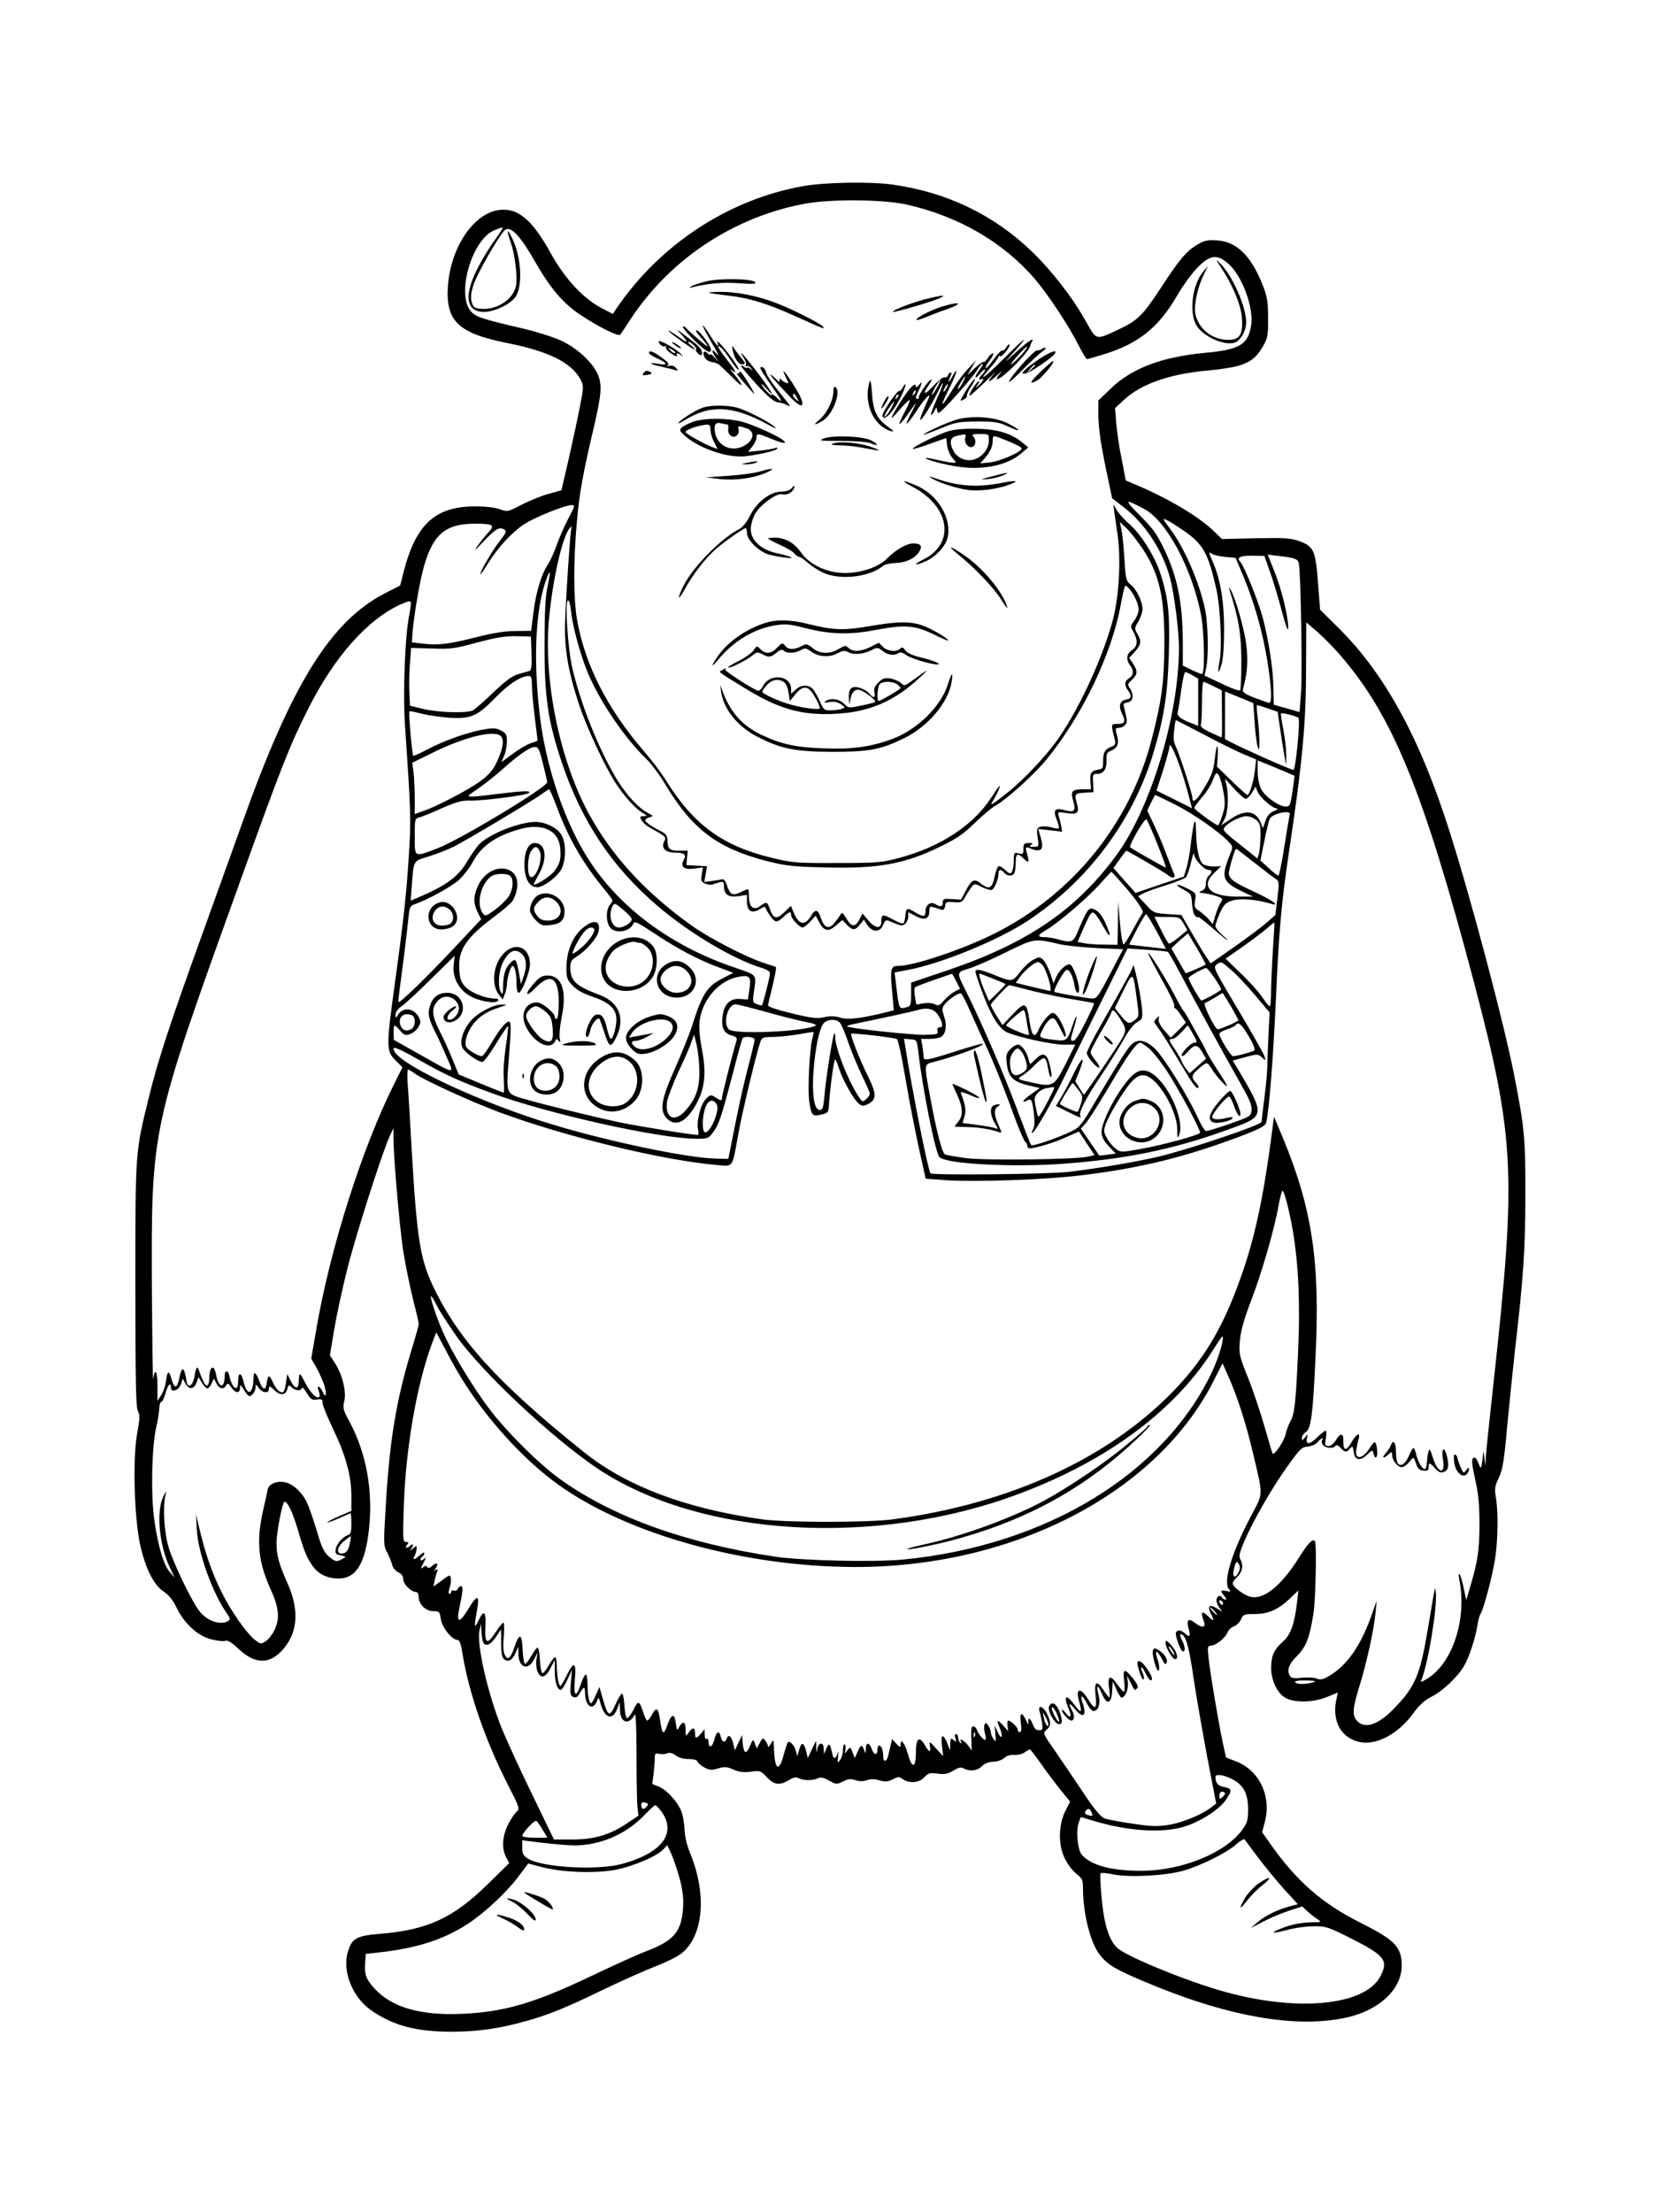 <?xml version="1.0" standalone="no"?>
<!DOCTYPE svg PUBLIC "-//W3C//DTD SVG 20010904//EN"
 "http://www.w3.org/TR/2001/REC-SVG-20010904/DTD/svg10.dtd">
<svg version="1.0" xmlns="http://www.w3.org/2000/svg"
 width="864pt" height="1152pt" viewBox="0 0 864 1152"
 preserveAspectRatio="xMidYMid meet">

<g transform="translate(0,1152) scale(0.1,-0.1)"
fill="#000000" stroke="none">
<path d="M4184 10551 c-390 -69 -749 -305 -976 -641 l-16 -25 -58 30 c-96 50
-191 152 -265 285 -98 178 -174 241 -273 226 -131 -20 -248 -194 -263 -392
-14 -185 52 -249 307 -300 218 -43 338 -103 385 -193 15 -31 15 -38 -5 -139
-11 -59 -38 -181 -58 -271 l-38 -164 -64 -18 c-36 -9 -99 -35 -141 -56 -74
-39 -77 -39 -115 -25 -24 9 -75 15 -129 15 -209 0 -310 -93 -374 -345 l-17
-67 -80 -41 c-282 -145 -486 -474 -744 -1200 -34 -96 -127 -353 -205 -570
-167 -462 -233 -662 -280 -855 -71 -290 -70 -272 -70 -975 0 -510 3 -640 13
-658 11 -20 11 -38 -4 -118 -23 -130 -15 -435 15 -574 27 -125 71 -213 122
-247 27 -18 49 -44 67 -82 40 -83 107 -146 176 -166 31 -9 65 -13 77 -10 15 5
32 -5 73 -43 85 -80 162 -80 231 0 77 90 84 205 22 344 -44 98 -57 146 -57
208 0 56 31 216 42 216 16 0 41 -53 68 -142 35 -120 46 -145 76 -190 31 -45
78 -68 137 -68 92 0 140 79 159 261 21 198 -15 394 -101 554 -34 63 -37 74
-28 109 12 48 -11 142 -50 200 l-25 38 22 132 c12 72 42 212 67 311 43 174
180 603 221 695 l21 45 0 -55 c2 -118 33 -471 52 -591 11 -70 34 -180 50 -245
17 -66 30 -123 30 -129 0 -5 -18 -71 -41 -145 -77 -254 -112 -469 -131 -801
-12 -200 -12 -208 8 -245 11 -22 23 -51 26 -65 4 -14 18 -31 32 -37 17 -8 25
-20 25 -36 0 -25 41 -66 66 -66 8 0 14 -10 14 -24 0 -39 36 -76 76 -76 32 0
34 -2 40 -43 8 -44 58 -107 87 -107 10 0 18 -21 26 -74 33 -201 118 -448 235
-678 63 -123 64 -127 45 -144 -10 -9 -30 -39 -44 -67 -29 -59 -33 -123 -9
-169 l16 -30 -109 -107 c-182 -179 -316 -241 -562 -261 -125 -10 -149 -24
-170 -96 -29 -102 26 -237 124 -304 115 -79 233 -110 419 -110 134 0 250 17
388 56 118 33 199 66 408 167 96 46 218 100 270 120 52 20 112 50 132 67 113
93 130 311 40 525 -15 37 -26 83 -27 120 -2 33 -9 76 -18 96 -21 50 -74 107
-115 125 l-35 14 7 53 c3 28 6 65 6 81 0 24 3 27 23 23 12 -3 31 -2 42 3 13 5
28 1 44 -11 15 -12 40 -19 66 -19 28 0 45 -5 48 -14 3 -8 20 -22 37 -31 25
-13 37 -14 70 -4 34 10 46 9 80 -6 30 -13 52 -16 90 -11 49 7 52 5 84 -29 38
-40 66 -44 114 -15 25 15 37 18 52 10 24 -13 76 -13 100 0 13 7 28 4 57 -12
38 -21 41 -21 73 -5 27 14 40 15 65 7 22 -7 40 -7 60 0 19 7 38 7 64 -1 31 -9
43 -8 70 5 28 15 34 15 53 1 35 -24 85 -19 112 10 20 22 29 24 69 19 37 -5 52
-2 81 15 28 17 39 20 55 12 32 -17 70 -13 94 11 15 15 36 23 60 24 21 0 45 9
58 20 13 12 32 17 50 15 17 -1 41 4 54 13 13 9 26 16 29 16 2 0 26 -30 52 -67
26 -38 72 -99 102 -137 l55 -68 -24 -47 c-36 -71 -39 -173 -6 -244 14 -30 40
-67 61 -83 33 -26 36 -34 36 -79 1 -135 40 -287 91 -349 41 -49 79 -72 224
-133 432 -184 797 -249 1063 -188 168 39 282 148 282 269 0 97 -35 133 -210
221 -206 103 -337 218 -477 417 l-40 57 14 53 c36 135 -29 271 -153 317 l-49
19 -17 78 c-21 97 -65 357 -74 442 -6 55 -5 62 11 62 25 0 75 39 86 66 5 14
20 29 34 34 14 5 31 22 38 37 11 26 16 28 72 28 72 1 122 23 183 81 l44 42 -7
-61 c-14 -118 -33 -169 -75 -207 -46 -41 -60 -73 -60 -138 1 -63 31 -127 72
-152 47 -28 145 -27 219 3 l56 23 -9 -45 c-20 -107 28 -191 121 -212 87 -20
201 40 279 146 34 47 61 71 98 90 58 29 135 102 169 160 27 46 60 149 70 215
4 25 11 50 15 55 14 17 59 185 75 279 16 96 19 251 5 331 -7 43 -5 57 16 100
20 42 27 85 44 275 12 124 30 299 40 390 43 367 54 526 54 800 1 299 -4 356
-59 635 -53 269 -223 911 -335 1263 -154 487 -337 822 -579 1062 l-96 95 -11
143 c-13 167 -22 187 -100 215 -42 15 -76 17 -225 14 l-175 -4 -35 34 c-76 77
-238 174 -405 245 l-61 26 -22 114 c-13 62 -25 147 -28 188 l-6 75 48 44 c88
81 234 133 430 151 196 19 244 40 295 131 22 39 25 55 24 144 0 84 -5 111 -27
168 -60 153 -135 228 -237 235 -50 4 -66 0 -103 -21 -59 -35 -94 -77 -192
-227 -92 -141 -120 -169 -220 -216 -120 -56 -113 -58 -169 41 -67 122 -179
266 -282 365 -199 192 -445 310 -728 349 -117 16 -345 12 -462 -8z m536 -96
c270 -60 503 -195 668 -386 71 -83 181 -250 228 -345 20 -40 41 -74 45 -74 4
0 45 12 91 26 178 55 283 140 378 304 30 52 78 118 107 147 66 67 103 71 162
18 71 -64 131 -227 117 -319 -16 -102 -60 -127 -246 -144 -221 -21 -378 -81
-487 -187 l-63 -61 0 -69 c0 -73 14 -169 51 -340 l21 -100 65 -50 c109 -85
201 -227 238 -370 21 -83 45 -272 45 -358 0 -351 -148 -839 -327 -1082 -209
-284 -462 -456 -873 -596 l-195 -66 0 -61 c0 -53 -3 -62 -20 -66 -45 -12 -42
-19 -60 130 l-6 50 68 13 c174 32 481 158 633 261 309 207 539 516 645 863 57
188 76 310 82 517 6 214 -2 291 -42 418 -30 95 -103 212 -168 267 -25 22 -53
54 -62 70 l-17 30 5 -40 c3 -22 11 -78 18 -125 17 -125 7 -313 -24 -433 -51
-194 -169 -453 -281 -617 -60 -88 -186 -223 -271 -289 -83 -66 -94 -72 -72
-38 19 29 44 88 30 72 -5 -5 -26 -36 -47 -68 -93 -138 -262 -248 -471 -304
-94 -25 -113 -27 -325 -27 -210 -1 -232 1 -337 26 -259 62 -410 172 -554 403
-24 39 -76 108 -117 155 -189 219 -306 449 -347 684 -19 111 -19 312 0 516 13
147 31 244 90 495 38 165 41 213 18 266 -28 63 -106 135 -188 174 -38 18 -131
48 -205 65 -210 49 -240 59 -266 87 -79 85 0 370 118 423 24 10 44 17 46 15 2
-2 -15 -29 -38 -61 -24 -31 -63 -94 -87 -140 -80 -150 -68 -240 30 -238 55 1
133 39 161 77 39 54 32 207 -16 305 -28 59 -32 47 -7 -24 22 -64 36 -186 25
-228 -17 -68 -101 -121 -181 -114 -34 3 -40 7 -48 34 -7 22 -4 47 7 85 17 59
142 276 168 293 30 18 79 -34 153 -164 81 -142 149 -222 243 -283 89 -59 193
-111 202 -100 4 4 27 40 52 78 207 316 541 537 914 605 135 24 403 22 524 -5z
m1240 -1586 c116 -62 249 -312 295 -552 17 -88 21 -307 5 -307 -5 0 -30 10
-55 22 l-45 22 0 120 c-1 206 -27 340 -97 486 -38 79 -59 109 -127 176 -84 85
-81 89 24 33z m-3001 -51 c-21 -40 -48 -102 -60 -137 -12 -35 -32 -79 -44 -98
-35 -51 -64 -148 -77 -253 l-12 -95 -80 -1 c-56 0 -118 -10 -201 -31 -144 -37
-201 -44 -280 -35 l-60 7 3 45 c5 74 32 240 53 324 48 189 113 248 270 249 99
0 109 -7 71 -47 -16 -17 -41 -49 -57 -71 -19 -28 -9 -20 36 28 63 66 80 75
108 58 10 -7 4 -20 -29 -62 -37 -46 -107 -169 -97 -169 2 0 21 27 41 60 49 79
125 161 187 201 56 36 211 98 245 99 20 0 19 -4 -17 -72z m3202 -59 c105 -71
132 -119 175 -314 20 -92 29 -296 16 -365 -13 -68 -8 -77 10 -19 8 27 13 97
13 179 0 150 -19 264 -60 357 -19 42 -21 52 -8 42 9 -8 41 -16 72 -19 l56 -5
42 -100 c55 -133 98 -282 123 -435 22 -136 26 -220 10 -220 -5 0 -39 12 -76
26 -57 23 -65 30 -60 48 23 83 27 150 16 233 -11 83 -58 246 -81 282 -9 14
-10 13 -5 -3 48 -151 60 -225 61 -368 0 -80 -3 -150 -7 -153 -4 -4 -47 11 -96
35 l-89 42 8 37 c14 57 11 231 -5 308 -30 142 -109 323 -183 420 -18 24 -33
46 -33 48 0 8 37 -12 101 -56z m-210 -97 c87 -132 114 -251 113 -497 -1 -196
-14 -295 -66 -495 -114 -442 -414 -811 -826 -1015 -163 -81 -415 -165 -494
-165 -39 0 -43 -16 -32 -132 l9 -99 -35 -9 c-127 -32 -204 -42 -241 -30 -24 8
-51 10 -76 5 -50 -11 -69 -9 -195 22 -60 14 -108 31 -108 37 0 6 11 53 24 104
12 51 20 94 17 96 -3 2 -31 11 -61 21 -94 30 -291 132 -382 198 -239 172 -410
358 -530 577 -154 281 -240 704 -208 1025 20 204 67 409 104 461 13 17 14 17
10 -6 -6 -37 -26 -338 -31 -476 -5 -141 16 -262 73 -434 39 -117 132 -317 187
-403 45 -70 103 -135 142 -159 28 -17 28 -18 7 -18 -20 0 -21 -3 -11 -21 6
-11 24 -28 40 -37 88 -49 90 -51 79 -72 -19 -35 4 -60 55 -60 50 0 61 -10 45
-40 -18 -34 3 -51 57 -43 l44 6 -6 -36 c-6 -30 -4 -37 14 -47 12 -6 31 -9 41
-6 11 4 29 9 40 12 16 4 20 1 20 -18 0 -46 22 -62 74 -55 l46 7 0 -34 c0 -49
24 -65 62 -43 17 10 31 16 32 15 9 -24 38 -65 50 -73 11 -7 23 -2 44 18 32 31
42 34 42 12 0 -18 44 -65 60 -65 6 0 24 14 40 31 l28 31 16 -30 c27 -52 49
-57 89 -22 l34 29 23 -24 c30 -32 44 -31 69 1 l20 25 16 -25 c29 -44 69 -43
86 1 7 19 14 23 27 18 66 -28 70 -29 86 -16 9 8 16 24 16 37 l0 24 40 -21 c46
-24 70 -15 70 28 0 21 4 24 20 19 11 -3 29 -9 39 -12 15 -5 20 0 23 18 3 21 7
23 45 20 39 -3 44 -1 60 28 10 18 25 41 33 51 15 19 16 19 53 0 21 -11 45 -17
52 -15 15 6 35 56 35 85 0 23 13 24 30 4 16 -20 46 -19 54 1 3 9 6 33 6 55 0
44 10 49 41 18 26 -26 31 -21 19 21 -12 41 -10 44 23 29 14 -6 33 -9 42 -5 17
6 17 28 -1 85 l-7 24 63 -7 62 -7 -5 28 c-3 15 -8 39 -13 52 -7 23 -6 24 41
17 56 -9 67 1 54 48 -15 51 -12 55 39 58 l47 3 -2 48 c-3 43 -1 47 21 47 33 0
50 25 49 71 -2 33 2 41 22 49 33 13 44 37 34 74 -12 43 -12 46 10 46 10 0 24
7 31 15 12 14 11 24 -6 92 -5 17 -1 22 17 25 30 4 36 37 15 71 -15 22 -15 25
9 47 30 28 31 45 6 84 l-20 30 30 33 c33 39 35 54 12 93 -15 26 -15 30 5 63
12 19 22 49 22 66 0 39 -31 103 -63 128 -22 17 -25 29 -31 133 -4 63 -11 132
-16 154 l-8 38 35 -33 c20 -19 57 -67 84 -107z m662 -117 c16 -44 44 -136 62
-205 22 -83 34 -113 34 -90 1 56 -35 204 -73 297 l-34 85 57 -7 c85 -10 99
-15 105 -38 10 -38 19 -557 12 -669 l-8 -106 -66 19 c-37 10 -67 19 -68 19 0
0 -1 38 -2 84 -1 101 -24 248 -56 371 -23 85 -97 269 -117 290 -23 23 4 34 81
31 l45 -1 28 -80z m-3761 -77 c-12 -53 -16 -136 -16 -303 -1 -274 17 -397 89
-613 104 -310 262 -547 500 -750 166 -142 397 -279 544 -323 26 -8 41 -18 41
-28 0 -17 -36 -161 -42 -166 -2 -1 -14 1 -26 6 -22 8 -23 12 -16 62 14 96 20
87 -101 129 -329 111 -599 311 -760 563 -120 186 -216 466 -250 720 -40 310
-28 590 34 748 18 46 19 31 3 -45z m3030 -15 c25 -29 48 -80 48 -108 0 -14
-10 -39 -22 -56 -22 -29 -22 -31 -5 -60 24 -43 22 -75 -8 -95 -28 -18 -32 -49
-10 -78 21 -27 19 -54 -5 -68 -24 -15 -26 -37 -5 -64 20 -27 18 -42 -6 -46
-36 -5 -46 -32 -26 -73 21 -44 16 -55 -25 -55 -33 0 -33 0 -12 -82 5 -23 2
-29 -19 -37 -33 -13 -42 -28 -42 -76 0 -35 -3 -40 -25 -43 -36 -5 -45 -17 -41
-62 l3 -40 -39 0 c-60 0 -69 -10 -54 -60 16 -52 6 -63 -43 -49 -52 14 -63 2
-43 -49 9 -22 14 -42 11 -45 -3 -3 -21 -1 -40 5 -19 5 -44 6 -55 3 -19 -6 -21
-12 -15 -56 7 -49 6 -49 -21 -49 -22 0 -25 2 -13 10 12 8 9 10 -12 10 -24 0
-28 -4 -28 -30 0 -27 -2 -30 -25 -24 -24 6 -25 4 -25 -37 0 -24 -5 -51 -10
-59 -8 -12 -13 -11 -33 8 -13 12 -28 22 -34 22 -7 0 -17 -25 -23 -55 -13 -62
-29 -70 -73 -35 -33 26 -47 20 -77 -38 l-25 -47 -47 3 c-43 3 -48 1 -48 -17 0
-24 -12 -26 -39 -9 -25 15 -51 -4 -51 -38 0 -30 -13 -30 -57 -3 -39 24 -45 22
-48 -21 -2 -17 -6 -34 -10 -38 -3 -4 -28 5 -55 20 -52 29 -60 28 -60 -9 0 -41
-30 -40 -66 2 l-32 38 -16 -31 c-22 -42 -42 -40 -68 5 -20 33 -23 34 -32 18
-6 -10 -21 -30 -33 -44 -27 -32 -51 -22 -68 29 -15 45 -29 48 -51 11 -32 -54
-64 -48 -91 18 l-14 34 -34 -33 c-40 -39 -58 -35 -75 14 -13 40 -18 42 -46 21
-41 -31 -64 -11 -64 58 0 32 1 32 -45 10 -41 -19 -52 -13 -70 39 -7 21 -16 32
-25 29 -8 -2 -32 -6 -54 -9 l-38 -5 7 41 7 41 -54 3 -53 3 3 38 4 37 -46 0
c-49 0 -59 9 -60 55 -1 23 -8 33 -33 46 -48 24 -83 48 -83 58 0 5 10 12 23 15
21 6 21 7 -8 22 -53 28 -115 97 -167 183 -95 161 -186 391 -229 579 -22 100
-37 336 -22 345 6 4 13 -18 17 -56 8 -79 47 -222 85 -315 62 -151 193 -344
305 -452 26 -25 72 -85 101 -135 141 -234 269 -331 525 -398 102 -26 136 -30
302 -34 280 -8 420 17 608 110 83 40 119 65 176 121 40 39 88 79 107 90 55 29
206 165 268 242 186 228 339 548 386 806 10 54 20 98 24 98 3 0 13 -8 21 -17z
m-3742 -77 c0 -7 -4 -36 -10 -65 -21 -111 -32 -402 -21 -566 31 -454 32 -496
21 -667 -11 -192 -29 -354 -66 -623 -55 -399 -55 -406 0 -461 l32 -32 -42 -84
c-169 -337 -337 -867 -408 -1288 l-25 -145 23 -40 c13 -22 31 -61 41 -87 19
-52 15 -90 -5 -45 -16 33 -33 36 -20 3 5 -13 6 -26 3 -30 -13 -13 -45 19 -73
72 -30 58 -32 59 -34 8 -2 -42 -19 -42 -41 1 l-19 38 -6 -42 c-3 -24 -9 -46
-13 -49 -13 -14 -39 8 -56 48 -19 43 -26 41 -33 -10 -5 -36 -22 -28 -38 17
-17 47 -30 53 -30 14 -1 -83 -32 -97 -50 -23 -13 56 -30 58 -30 4 0 -55 -31
-35 -45 29 -7 35 -25 35 -25 0 -1 -68 -32 -61 -45 10 -11 57 -35 42 -35 -23 0
-16 -5 -32 -10 -35 -9 -6 -22 17 -44 79 -9 26 -15 17 -24 -35 -8 -46 -34 -62
-40 -24 -12 79 -25 85 -38 19 -11 -54 -25 -58 -39 -11 -15 53 -22 53 -30 -1
-3 -27 -15 -62 -26 -78 l-19 -29 0 80 c0 75 -13 95 -22 35 -3 -14 -5 193 -7
460 -3 853 -7 834 454 2115 223 620 262 719 360 914 137 273 313 470 487 546
42 18 48 18 48 1z m4835 -262 c277 -318 436 -706 700 -1704 214 -813 223 -997
105 -2075 -22 -198 -41 -380 -42 -405 l-1 -45 -6 40 -5 40 -6 -50 c-5 -38 -8
-45 -14 -30 -14 37 -22 48 -31 44 -13 -5 -11 -30 11 -129 14 -61 19 -123 19
-220 -1 -136 -8 -185 -47 -319 l-22 -74 -13 63 c-7 35 -17 68 -22 73 -5 5 -5
-9 0 -35 39 -203 -38 -434 -172 -512 -30 -18 -32 -18 -25 -1 35 91 80 365 74
448 -3 38 -4 35 -16 -33 -7 -41 -19 -115 -28 -165 -39 -229 -64 -289 -174
-402 -81 -84 -150 -108 -191 -66 -28 28 -26 63 11 183 37 118 76 296 84 385
l6 60 -32 -90 c-55 -150 -125 -249 -214 -301 -33 -20 -47 -23 -67 -15 -14 6
-49 7 -78 4 -38 -4 -53 -2 -60 8 -19 30 -9 61 36 106 48 49 65 93 85 218 12
72 18 370 8 380 -13 13 -36 -11 -86 -91 -91 -144 -182 -216 -250 -199 -34 8
-92 52 -92 69 0 7 11 23 25 36 26 25 32 59 14 91 -8 16 -3 36 23 97 47 108
146 280 227 392 61 85 71 95 102 97 19 2 41 11 51 23 17 21 34 28 23 10 -4 -6
-1 -17 5 -25 14 -17 56 -20 65 -4 5 7 14 3 26 -10 24 -25 32 -26 50 -4 13 15
15 13 19 -18 6 -44 33 -49 70 -14 26 25 28 26 33 6 9 -36 23 -23 19 19 -2 22
-8 40 -12 40 -5 0 -18 -15 -29 -34 -36 -57 -78 -59 -67 -2 3 17 8 41 12 54 11
37 -13 25 -37 -18 -27 -48 -44 -47 -43 4 2 44 -15 47 -39 6 -11 -18 -26 -30
-38 -30 -19 0 -20 4 -14 40 4 22 3 40 -1 40 -5 0 -25 -16 -45 -36 -39 -38 -61
-39 -52 -1 5 22 5 22 -10 2 -14 -17 -16 -18 -17 -3 0 9 9 23 21 31 27 20 36
83 50 387 25 499 -17 778 -172 1150 l-44 105 -8 -60 c-48 -376 -96 -593 -179
-815 -87 -237 -185 -396 -337 -554 -343 -353 -851 -586 -1461 -668 -128 -17
-557 -17 -680 0 -398 56 -709 173 -930 351 -449 360 -653 585 -786 866 -66
140 -83 250 -109 691 -8 142 -17 298 -21 347 -4 48 -3 87 1 87 4 0 20 -9 36
-21 50 -35 288 -144 434 -199 347 -129 858 -253 1141 -277 85 -7 76 -20 110
167 23 125 96 426 115 478 7 19 16 22 66 22 32 1 92 7 133 14 41 8 76 13 77
12 1 -1 -2 -19 -8 -41 -13 -58 -23 -252 -15 -315 10 -78 16 -86 63 -74 36 8
38 12 40 49 6 94 27 245 33 238 4 -4 13 -26 20 -48 16 -53 73 -156 99 -179 18
-16 25 -17 46 -8 51 23 52 52 7 144 -45 91 -95 218 -89 225 6 5 225 -20 238
-28 6 -3 24 -84 40 -180 29 -169 61 -331 94 -476 l16 -71 107 -8 c157 -10 513
2 706 26 313 38 546 96 848 211 81 32 108 46 112 63 15 57 37 335 51 646 15
348 29 502 66 750 74 495 91 681 91 992 l1 217 55 -47 c30 -26 83 -79 117
-118z m-4207 3 c2 -65 -1 -88 -10 -91 -7 -2 -33 -9 -57 -16 -33 -9 -64 -32
-130 -94 -47 -46 -96 -88 -108 -95 -31 -16 -176 -12 -258 7 l-70 17 -3 70 c-2
39 -1 106 3 151 l6 80 107 -3 c97 -4 119 -1 237 31 101 27 147 34 205 33 l75
-2 3 -88z m3443 -114 l29 -17 0 -123 0 -123 -25 10 c-67 25 -87 41 -81 63 3
12 11 64 18 115 7 50 16 92 21 92 5 0 22 -8 38 -17z m-3441 -51 c0 -26 7 -102
15 -167 8 -66 15 -121 15 -122 0 -1 -16 -7 -35 -13 -19 -6 -62 -31 -94 -55
l-60 -44 15 34 c8 19 14 52 14 74 0 35 -4 43 -31 57 -27 14 -40 14 -98 4 -84
-16 -201 -58 -288 -104 -37 -20 -69 -34 -71 -31 -6 6 -25 226 -20 231 2 2 28
-3 58 -11 30 -8 94 -18 142 -22 120 -8 153 6 247 103 69 71 133 113 174 114
14 0 17 -9 17 -48z m3549 -5 l44 -22 1 -122 c1 -68 0 -123 -2 -123 -2 0 -28
12 -58 26 -39 18 -54 30 -50 41 3 8 6 62 6 119 0 57 3 104 8 104 4 -1 27 -11
51 -23z m215 -185 c3 -53 10 -110 15 -127 8 -27 9 -26 10 20 0 28 -4 82 -8
120 -5 39 -7 71 -6 72 1 2 26 -5 55 -15 l54 -19 13 -89 c7 -49 17 -111 22
-139 l9 -50 1 50 c0 28 -6 87 -15 133 -9 45 -15 85 -12 87 5 5 80 -14 90 -23
11 -11 -14 -272 -26 -271 -20 1 -358 154 -357 162 1 4 1 61 1 126 l0 120 74
-30 73 -30 7 -97z m-268 -65 c76 -41 170 -87 207 -103 l69 -29 -7 -60 c-6 -56
-28 -125 -39 -125 -3 0 -40 33 -82 74 l-76 74 4 55 c4 73 -7 64 -15 -12 -7
-67 -18 -94 -64 -168 -32 -53 -53 -67 -53 -38 0 21 -69 233 -87 269 -11 21
-13 44 -8 82 3 30 7 54 9 54 1 0 65 -33 142 -73z m-3656 -12 c17 -20 8 -70
-24 -136 -19 -40 -41 -65 -83 -96 -61 -45 -229 -133 -300 -157 l-43 -15 0 82
c0 45 -3 105 -6 134 l-7 51 114 56 c166 81 319 117 349 81z m3525 -130 c15
-39 37 -109 50 -157 l23 -87 -92 46 -93 46 34 105 c18 58 33 112 33 121 0 28
18 -2 45 -74z m-3307 -13 c12 -48 22 -91 22 -95 0 -26 -453 -299 -570 -344
-125 -48 -120 -50 -120 61 0 92 0 94 26 100 14 4 67 25 117 48 73 32 103 40
143 39 66 -2 296 27 309 40 13 13 -29 11 -170 -6 -169 -21 -169 -21 -101 24
32 22 88 66 125 98 91 82 150 123 176 123 19 0 24 -11 43 -88z m3866 -41 l48
-21 -6 -48 c-15 -107 -17 -112 -40 -112 -36 0 -111 54 -129 93 -10 20 -17 59
-17 91 l0 56 48 -19 c26 -11 69 -29 96 -40z m-323 -102 c11 -61 10 -77 -5
-125 -10 -30 -20 -54 -24 -52 -27 12 -122 83 -122 90 0 6 18 30 39 55 22 24
48 65 57 90 16 40 19 43 30 28 7 -9 18 -48 25 -86z m117 -39 c7 0 21 14 32 32
l19 32 10 -26 c11 -29 78 -88 101 -88 8 -1 1 -7 -16 -14 -23 -10 -35 -25 -44
-52 l-13 -37 -12 31 c-26 61 -80 68 -154 18 l-51 -34 17 31 c18 34 23 119 11
177 l-8 35 48 -53 c26 -29 53 -52 60 -52z m-3588 -42 c56 -154 134 -290 234
-412 31 -38 56 -71 56 -75 0 -3 -7 -15 -15 -25 -20 -26 -19 -86 1 -114 25 -37
106 -25 122 18 6 15 20 9 112 -52 120 -80 233 -139 337 -177 l72 -27 -56 -29
c-83 -43 -106 -80 -163 -260 -13 -38 -50 -131 -83 -205 -74 -165 -84 -224 -43
-265 48 -48 107 -14 160 91 38 74 44 155 21 274 -11 55 -15 110 -12 140 14
116 102 216 207 234 54 10 63 -2 53 -65 l-8 -54 -40 3 c-55 4 -86 -28 -93 -98
-5 -56 10 -83 54 -94 18 -5 24 -12 20 -24 -18 -58 -76 -286 -76 -298 0 -18 -5
-18 -35 2 -23 15 -26 14 -49 -9 -27 -27 -51 -120 -40 -161 3 -14 2 -26 -2 -26
-31 0 -309 45 -409 66 -136 29 -407 95 -507 125 -82 24 -83 27 -68 204 12 158
13 195 0 195 -16 0 -50 -42 -91 -112 -22 -38 -44 -68 -50 -68 -16 0 -64 27
-78 44 -18 21 3 88 41 132 34 38 69 59 132 79 39 13 40 13 10 14 -43 1 -129
-44 -164 -87 -40 -49 -57 -104 -42 -137 11 -25 81 -75 105 -75 7 0 39 43 71
96 32 52 60 93 62 91 2 -2 -3 -51 -12 -108 -9 -61 -14 -132 -10 -171 2 -38 2
-68 -2 -68 -4 1 -58 22 -120 48 l-113 47 -33 80 c-18 44 -45 105 -61 135 -49
96 -51 133 -10 173 37 38 105 7 105 -47 0 -23 -27 -56 -47 -56 -22 0 -14 27
15 49 15 11 22 21 16 21 -17 0 -64 -40 -64 -55 0 -27 27 -37 58 -21 74 38 46
146 -38 146 -46 0 -76 -21 -90 -66 -14 -41 -8 -70 27 -139 14 -27 41 -85 59
-129 41 -93 50 -94 -138 12 l-137 77 -1 38 c0 20 2 37 5 37 3 0 17 -12 29 -27
21 -24 27 -26 52 -18 16 6 35 22 43 37 13 22 13 30 2 51 -27 50 -84 55 -110 9
-9 -15 -10 -15 -11 5 0 13 12 30 33 44 17 12 87 76 153 142 l122 120 -5 -46
c-8 -65 25 -129 82 -162 48 -29 138 -44 149 -26 5 7 -2 11 -17 11 -47 0 -123
30 -152 60 -24 26 -30 40 -33 93 -7 102 38 167 191 280 42 31 81 66 88 78 38
71 29 138 -21 159 -58 24 -129 -13 -161 -84 -24 -52 -24 -92 -1 -137 l18 -36
-155 -165 c-148 -156 -269 -273 -276 -266 -2 2 8 82 21 178 13 96 26 208 30
249 7 70 8 73 38 84 64 22 182 87 223 122 23 20 57 63 75 96 45 85 125 140
256 174 110 28 190 -11 199 -97 7 -60 -1 -89 -33 -128 -24 -28 -104 -78 -104
-64 0 3 11 24 24 47 50 86 40 167 -20 167 -36 0 -57 -55 -52 -134 5 -62 29
-96 67 -96 33 0 107 57 126 96 23 49 24 128 1 173 -20 38 -82 70 -136 71 -84
0 -239 -61 -295 -117 -13 -14 -41 -54 -62 -89 -46 -80 -112 -127 -256 -188
l-38 -16 6 83 c10 129 6 122 87 147 40 12 99 35 133 52 67 34 401 233 455 272
19 14 37 25 40 26 3 0 21 -42 40 -92z m3219 13 c95 -48 232 -143 280 -195 23
-25 23 -25 6 -68 -48 -118 -40 -141 70 -193 l50 -24 -78 0 c-145 -1 -198 53
-122 125 l35 33 -41 -1 c-23 0 -47 6 -56 14 -20 21 -32 80 -34 168 -1 90 -12
63 -28 -70 -5 -47 -16 -103 -23 -125 l-13 -40 -125 -42 c-69 -23 -125 -43
-126 -43 0 0 -26 29 -58 65 l-57 65 32 45 c18 25 33 45 34 45 7 0 203 -114
216 -126 22 -20 43 -18 34 4 -4 9 -23 57 -42 107 -18 49 -48 119 -66 156 l-32
68 19 40 c11 23 21 41 23 41 2 0 48 -22 102 -49z m598 -53 c-2 -7 -15 -82 -28
-165 -13 -84 -27 -153 -31 -153 -5 0 -28 18 -51 40 l-43 39 21 103 c11 57 24
109 29 116 17 28 113 46 103 20z m-176 -27 c21 -17 24 -28 24 -83 -1 -34 -4
-76 -8 -91 l-8 -28 -57 46 c-128 101 -127 101 -112 120 20 24 81 54 111 55 15
0 37 -9 50 -19z m-512 -130 c27 -67 46 -121 42 -119 -30 14 -182 101 -185 106
-7 12 76 154 85 145 5 -5 31 -64 58 -132z m-3218 -34 c19 -41 -22 -150 -49
-133 -18 11 -15 108 4 134 19 28 32 28 45 -1z m3725 -62 c52 -41 102 -79 111
-84 14 -8 15 -19 6 -97 l-11 -89 -48 -42 c-27 -23 -103 -80 -169 -126 l-120
-84 -21 31 c-12 17 -46 74 -76 126 l-55 95 -72 5 c-70 5 -74 6 -113 49 l-41
44 24 13 c13 8 68 28 121 44 53 17 101 36 106 43 5 7 17 41 25 77 8 36 16 55
16 42 1 -27 52 -82 75 -82 20 0 20 -14 1 -30 -8 -7 -15 -26 -15 -42 0 -20 -6
-31 -22 -37 -19 -7 -16 -9 18 -13 21 -3 52 -11 67 -17 26 -10 27 -12 13 -33
-8 -13 -20 -43 -27 -67 l-13 -43 -21 25 c-12 13 -34 33 -49 43 -25 16 -27 22
-22 56 6 37 5 38 -44 63 -58 29 -69 20 -12 -10 35 -19 37 -23 40 -72 2 -29 9
-56 17 -63 8 -7 15 -9 15 -5 0 4 30 -20 68 -52 37 -33 74 -63 82 -68 8 -4 -2
7 -22 24 -21 18 -38 40 -38 49 0 9 11 40 24 69 21 45 30 53 66 64 40 12 126 5
199 -17 55 -16 5 20 -87 62 -108 50 -132 68 -132 97 0 22 31 127 38 127 2 0
46 -34 98 -75z m-711 -84 c84 -93 135 -164 126 -175 -6 -7 -28 -45 -50 -86
-22 -41 -44 -76 -49 -78 -5 -1 -14 48 -19 110 l-10 113 -1 -112 -2 -113 -67 1
c-38 0 -85 3 -105 7 l-36 7 26 60 c42 96 48 103 66 85 8 -8 29 -40 45 -70 37
-66 41 -47 6 28 -15 33 -34 56 -51 64 -24 11 -29 10 -43 -11 -9 -13 -28 -54
-43 -90 -29 -72 -32 -73 -118 -50 -19 5 -47 9 -62 9 -38 0 -35 11 12 38 59 34
213 165 278 238 31 35 58 64 60 64 1 0 18 -17 37 -39z m-3167 17 c19 -19 14
-72 -10 -108 -13 -19 -45 -49 -72 -69 -46 -33 -49 -34 -62 -16 -34 46 -11 150
42 190 23 18 86 19 102 3z m632 -225 c0 -17 -40 -43 -67 -43 -38 0 -57 65 -33
111 10 18 13 17 55 -18 25 -20 45 -43 45 -50z m2734 -63 l48 -91 -54 6 c-29 3
-72 8 -96 11 l-42 5 41 80 c23 43 44 79 48 79 3 0 28 -41 55 -90z m140 41 l20
-34 -45 -38 c-24 -20 -47 -35 -52 -32 -4 2 -23 35 -41 72 l-34 67 66 -1 c64 0
66 -1 86 -34z m466 -126 c-5 -72 -9 -169 -10 -217 0 -49 -3 -88 -7 -88 -5 0
-23 23 -41 50 -19 27 -69 83 -112 123 l-77 75 86 60 c47 33 104 76 126 95 22
19 41 34 42 33 1 0 -2 -60 -7 -131z m-395 -5 c26 -45 46 -82 44 -83 -19 -11
-102 -47 -104 -45 -2 2 -19 32 -39 67 l-36 63 42 39 c24 21 44 38 45 39 0 0
22 -36 48 -80z m-720 24 c33 -8 122 -17 197 -21 l137 -6 -67 -128 c-58 -111
-70 -129 -91 -129 -25 0 -194 30 -199 35 -9 8 51 115 64 115 16 0 33 -36 41
-87 6 -35 23 -46 23 -15 0 36 -31 123 -46 129 -19 7 -58 -29 -75 -68 l-12 -30
-17 52 c-10 28 -26 59 -36 70 -18 17 -21 17 -51 2 -18 -8 -49 -37 -70 -64 -41
-54 -41 -54 -145 -12 -63 25 -88 29 -88 13 0 -6 16 -55 36 -108 45 -122 88
-190 129 -208 64 -27 236 -64 294 -64 l61 0 -50 -100 c-57 -114 -67 -120 -159
-101 -98 21 -97 21 -65 41 16 10 45 34 63 54 19 20 41 36 48 36 6 0 15 -17 18
-37 8 -49 16 -71 21 -58 2 6 -2 32 -9 60 -14 59 -35 68 -72 31 -14 -14 -27
-26 -29 -26 -2 0 -7 12 -10 26 -10 39 -36 74 -55 74 -10 0 -28 -11 -41 -25
-19 -20 -22 -32 -17 -71 7 -70 32 -96 108 -115 l64 -15 -42 -30 c-43 -29 -59
-53 -24 -35 23 13 26 6 36 -71 4 -35 3 -63 -4 -77 -7 -11 -9 -21 -6 -21 13 0
103 157 174 304 43 88 133 273 201 409 l122 248 101 -7 c56 -3 105 -8 109 -11
4 -2 29 -45 56 -96 80 -152 240 -444 314 -574 54 -95 69 -128 66 -154 -3 -32
-5 -33 -113 -71 -60 -21 -116 -38 -123 -38 -7 0 -26 30 -43 68 -50 112 -180
320 -226 363 -50 46 -91 51 -123 17 -24 -25 -67 -95 -186 -295 -70 -120 -82
-134 -123 -154 -80 -38 -204 -80 -211 -72 -4 4 -39 95 -79 202 -63 169 -190
461 -265 609 -44 88 -44 89 16 107 29 8 116 46 193 84 153 75 150 75 280 45z
m-81 -116 c21 -33 47 -128 35 -128 -5 0 -48 10 -94 21 l-85 21 20 28 c26 37
78 80 96 80 7 0 20 -10 28 -22z m978 -19 c26 -22 82 -81 124 -131 l76 -90 -6
-122 c-3 -66 -6 -139 -6 -161 0 -22 -6 -94 -15 -160 -8 -66 -15 -123 -15 -127
0 -16 -376 -143 -540 -182 -118 -27 -304 -59 -460 -78 -103 -13 -712 -19 -724
-8 -12 13 -93 416 -131 658 l-7 43 34 -3 c33 -3 33 -3 41 -68 22 -193 89 -526
110 -546 35 -35 371 -53 632 -35 328 23 581 74 860 175 210 75 209 70 54 332
l-19 31 65 18 c64 17 66 17 87 -1 20 -19 21 -19 13 6 -4 14 -66 123 -138 244
-123 206 -130 219 -112 232 25 19 24 19 77 -27z m-87 -41 c19 -29 35 -56 35
-60 0 -7 -92 -58 -104 -58 -6 0 -66 105 -66 117 0 8 75 51 92 52 4 1 23 -23
43 -51z m-1345 -18 l20 -39 -29 -15 c-16 -9 -40 -29 -55 -46 -22 -27 -28 -29
-47 -20 -12 7 -37 9 -59 5 l-38 -6 -7 41 c-4 23 -4 44 0 48 5 6 64 27 192 71
2 1 12 -17 23 -39z m191 14 c35 -14 65 -27 66 -28 2 -1 -17 -22 -42 -46 l-44
-43 -21 47 c-22 52 -35 96 -28 96 3 0 33 -12 69 -26z m205 -64 c66 -16 164
-37 219 -45 55 -9 101 -18 103 -19 2 -2 -18 -47 -45 -100 -32 -64 -53 -96 -64
-96 -16 0 -15 5 2 61 11 34 17 64 15 66 -2 2 -12 -20 -21 -49 -26 -78 -30 -81
-94 -73 -83 10 -83 11 -61 54 22 45 45 65 61 56 6 -4 22 -31 35 -59 17 -36 24
-44 24 -28 0 27 -32 93 -54 111 -13 11 -20 9 -45 -17 -15 -17 -34 -45 -41 -62
-21 -50 -37 -37 -48 41 -15 102 -23 105 -87 38 l-54 -57 -31 48 c-16 26 -30
52 -30 58 0 8 87 100 96 102 1 0 55 -13 120 -30z m-324 -104 c21 -47 56 -126
79 -174 41 -86 97 -225 165 -412 20 -52 40 -96 45 -98 5 -2 9 -10 9 -18 0 -8
6 -14 13 -14 29 0 131 31 191 59 l65 29 40 -61 41 -62 -33 -8 c-63 -15 -527
-21 -633 -8 -55 7 -106 16 -113 20 -15 10 -43 116 -76 294 -33 181 -34 174 18
187 116 30 265 85 255 95 -2 2 -58 -13 -123 -34 -168 -54 -185 -57 -185 -34 0
10 -3 35 -6 56 l-7 37 42 0 c23 0 51 4 61 10 26 14 33 60 17 107 -12 36 -12
43 2 62 21 27 73 62 86 58 5 -2 26 -43 47 -91z m1358 25 c22 -38 40 -72 40
-74 0 -6 -95 -47 -108 -47 -14 0 -79 132 -67 136 6 3 28 15 50 28 22 13 41 25
42 25 1 1 20 -30 43 -68z m-2419 -31 c78 -22 171 -45 206 -52 36 -6 58 -15 51
-19 -57 -31 -419 -47 -451 -20 -34 28 -8 131 33 131 11 0 83 -18 161 -40z
m890 -10 c28 -39 34 -70 14 -70 -12 0 -16 -6 -12 -19 4 -17 -3 -18 -67 -20
-66 -1 -395 34 -404 44 -2 2 6 6 19 9 159 33 320 68 344 75 49 16 86 9 106
-19z m464 -27 c4 -27 9 -56 12 -65 2 -10 2 -18 -1 -18 -16 0 -116 43 -116 50
0 10 80 80 91 80 4 0 11 -21 14 -47z m-3201 21 c23 -9 21 -61 -3 -74 -26 -14
-50 -3 -57 26 -10 40 20 63 60 48z m2229 -38 c8 -8 29 -56 46 -108 18 -51 51
-129 72 -173 21 -43 39 -84 39 -90 0 -7 -9 -20 -19 -29 -19 -17 -20 -16 -44
21 -55 87 -117 247 -117 301 0 14 -2 23 -5 20 -8 -7 -43 -229 -51 -320 -6 -67
-9 -78 -25 -78 -32 0 -43 97 -29 240 13 125 34 205 58 219 25 15 58 13 75 -3z
m2130 -72 c22 -36 35 -69 30 -74 -8 -7 -92 -30 -112 -30 -11 0 -71 98 -71 116
0 6 18 17 41 24 22 8 42 17 45 22 12 20 32 3 67 -58z m-2861 -179 c2 -91 -17
-146 -72 -208 -57 -65 -109 -39 -96 47 4 22 31 93 60 156 30 63 60 132 67 154
l14 39 13 -54 c7 -30 14 -90 14 -134z m288 161 c0 -7 -14 -67 -31 -132 -18
-65 -49 -202 -69 -304 l-37 -185 -71 2 c-147 4 -558 90 -847 178 -360 109
-771 299 -819 377 -22 36 6 27 120 -38 145 -82 210 -112 381 -175 295 -109
879 -239 1071 -239 57 0 63 2 85 33 31 40 45 83 103 305 25 97 48 180 51 185
8 13 63 8 63 -7z m2057 -48 c20 -18 63 -73 95 -123 58 -89 168 -294 168 -313
0 -12 -198 -66 -319 -87 -91 -16 -96 -16 -120 3 -14 10 -35 35 -46 55 -18 32
-18 39 -6 74 19 50 88 166 129 214 46 53 81 53 133 0 58 -62 109 -172 110
-240 0 -48 2 -52 10 -31 26 63 -34 219 -112 296 -56 54 -99 53 -148 -3 -46
-52 -97 -136 -127 -212 -28 -69 -23 -95 27 -147 l30 -31 -43 -6 c-23 -3 -43
-5 -44 -4 0 1 -22 33 -48 71 l-47 69 24 26 c14 14 70 103 125 196 97 165 140
225 161 225 6 0 27 -15 48 -32z m-662 -21 c8 -13 17 -37 21 -54 5 -25 2 -34
-17 -47 -47 -32 -69 -14 -69 58 0 28 24 66 41 66 5 0 15 -10 24 -23z m165
-182 c0 -8 -50 -106 -69 -134 -15 -24 -15 -24 -26 30 -10 48 -9 56 8 76 11 12
31 24 46 26 14 2 29 5 34 6 4 0 7 -1 7 -4z m-1758 -85 c20 -31 -37 -161 -63
-145 -14 9 -11 92 6 131 15 37 39 43 57 14z m2971 -517 c54 -212 72 -453 57
-781 -12 -265 -18 -317 -41 -356 -9 -17 -20 -47 -24 -66 -6 -32 -59 -111 -67
-100 -2 3 -21 66 -42 140 -21 74 -60 189 -86 255 -46 114 -48 124 -43 190 4
51 19 108 58 210 57 148 124 381 145 503 7 39 16 72 20 72 3 0 14 -30 23 -67z
m-4429 -530 c13 -27 59 -97 101 -158 134 -190 500 -533 738 -693 533 -356
1448 -411 2194 -131 468 175 822 441 1022 767 18 28 34 52 36 52 14 0 -15
-102 -51 -180 -250 -533 -864 -908 -1608 -981 -149 -15 -532 -6 -671 15 -465
70 -842 206 -1116 402 -107 76 -276 243 -368 364 -86 112 -202 304 -247 410
-33 76 -67 180 -59 180 3 0 16 -21 29 -47z m150 -413 c131 -203 316 -402 486
-523 363 -259 971 -427 1546 -427 830 0 1576 390 1868 976 l43 85 30 -68 c46
-102 91 -241 128 -398 54 -226 54 -209 -3 -317 -105 -196 -154 -354 -122 -393
12 -14 10 -15 -13 -10 -31 8 -34 0 -10 -27 9 -10 11 -18 5 -18 -6 0 -14 5 -17
10 -9 15 -22 12 -29 -6 -3 -8 2 -27 11 -41 l18 -26 -27 17 c-37 24 -52 13 -33
-24 22 -43 18 -47 -15 -15 -32 31 -39 21 -20 -29 12 -33 -10 -35 -48 -6 -32
26 -45 14 -32 -30 12 -41 6 -49 -18 -27 -21 19 -38 22 -47 7 -8 -13 24 -100
36 -100 14 0 11 28 -6 60 -9 17 -11 30 -6 30 25 0 43 -61 66 -222 14 -95 47
-283 72 -417 l47 -243 -25 -19 c-47 -37 -147 -79 -218 -91 -61 -10 -90 -10
-190 5 -65 9 -131 22 -147 27 -21 8 -51 43 -111 133 -45 67 -111 165 -147 217
-65 93 -66 95 -46 112 24 20 25 37 3 83 -19 40 -50 50 -39 13 4 -13 10 -40 13
-60 5 -34 3 -38 -16 -38 -15 0 -25 9 -32 30 -13 35 -29 40 -23 8 2 -13 -4 -6
-13 15 -23 47 -34 39 -26 -19 4 -30 2 -44 -6 -44 -6 0 -11 6 -11 13 0 13 -35
47 -49 47 -4 0 -6 -12 -4 -27 l4 -28 -25 28 c-33 36 -38 34 -20 -9 20 -48 11
-69 -10 -24 l-16 35 4 -45 c4 -41 3 -43 -10 -26 -8 11 -14 27 -14 36 0 9 -6
24 -13 34 -12 17 -15 17 -20 3 -3 -9 -2 -30 3 -46 5 -17 5 -31 1 -31 -11 0
-37 31 -44 53 -7 20 -26 23 -28 5 -1 -7 -1 -35 0 -63 l2 -50 -21 28 c-21 26
-49 39 -34 15 4 -7 3 -8 -4 -4 -7 4 -12 16 -12 27 0 10 -5 19 -11 19 -6 0 -8
-9 -3 -22 6 -20 5 -21 -10 -9 -14 12 -16 10 -17 -20 l-1 -34 -15 38 c-22 53
-35 46 -27 -15 l6 -53 -37 40 c-35 39 -36 39 -32 12 6 -35 -4 -34 -25 3 -30
53 -48 39 -48 -35 0 -85 -20 -88 -43 -5 -16 56 -37 81 -37 43 0 -14 -4 -12
-22 7 l-22 24 -7 -30 c-4 -16 -10 -41 -13 -56 -8 -34 -26 -37 -26 -4 0 31 -10
56 -21 56 -5 0 -9 -9 -9 -19 0 -33 -17 -33 -29 -1 -13 38 -31 39 -32 3 0 -27
-1 -27 -9 -5 -12 29 -17 28 -34 -11 l-14 -32 -12 30 c-11 29 -12 30 -27 10
-15 -20 -15 -20 -10 2 3 13 1 26 -4 29 -5 3 -9 -10 -9 -28 0 -19 -7 -43 -15
-54 -13 -17 -14 -16 -10 21 2 22 2 31 -1 20 -10 -35 -23 -39 -29 -9 -13 57
-17 61 -31 29 l-13 -30 -1 28 c0 17 -5 27 -14 27 -8 0 -17 -12 -19 -27 -3 -24
-4 -23 -6 7 l-1 35 -22 -45 -21 -45 -9 38 c-12 46 -25 47 -36 5 l-9 -33 -8 27
c-7 29 -32 55 -42 45 -3 -4 -13 -34 -22 -67 -24 -92 -47 -75 -50 35 -2 49 -2
49 -16 25 -8 -14 -14 -20 -15 -14 0 5 -6 19 -14 29 -13 18 -14 17 -29 -11
l-16 -29 -9 25 c-10 25 -10 25 -27 -14 -19 -45 -32 -38 -37 19 l-3 40 -19 -40
-19 -40 -9 38 c-10 38 -24 48 -34 22 -9 -23 -23 -18 -30 10 -9 36 -22 31 -34
-15 -11 -41 -30 -46 -30 -9 0 11 -4 17 -10 14 -6 -4 -10 6 -10 22 l-1 28 -18
-22 c-25 -29 -31 -29 -31 2 0 31 -13 32 -33 3 -16 -23 -16 -22 -16 15 -1 42
-14 48 -33 15 -12 -22 -13 -21 -18 16 -7 56 -22 54 -44 -6 -21 -59 -27 -53
-40 35 -8 54 -19 59 -41 17 -9 -16 -19 -30 -24 -30 -4 0 -14 19 -21 43 -20 63
-27 64 -51 13 -13 -25 -28 -45 -34 -43 -5 2 -11 31 -13 65 -2 34 -7 62 -13 62
-5 0 -21 -26 -34 -57 -30 -67 -39 -63 -65 29 l-18 63 -19 -42 c-10 -24 -21
-43 -24 -43 -11 0 -19 42 -19 98 0 28 -4 52 -9 52 -5 0 -17 -22 -26 -50 -25
-76 -39 -64 -31 26 8 91 -5 96 -44 17 -14 -29 -28 -52 -31 -53 -9 0 -19 55
-19 106 0 24 -4 44 -9 44 -5 0 -20 -19 -33 -42 -13 -24 -28 -42 -33 -41 -6 2
-11 32 -13 68 -2 36 -7 65 -12 65 -5 0 -19 -19 -32 -42 -13 -22 -27 -42 -33
-42 -6 -1 -11 31 -13 72 -3 85 -17 91 -41 19 -22 -63 -36 -76 -51 -46 -9 15
-11 46 -6 96 3 40 2 73 -2 73 -5 0 -23 -23 -41 -50 -44 -68 -57 -61 -53 29 4
79 -7 91 -34 36 -22 -47 -26 -40 -14 25 21 110 10 116 -45 25 -43 -70 -59 -67
-43 9 19 90 21 116 9 116 -6 0 -14 -6 -17 -14 -3 -8 -12 -12 -20 -9 -8 3 -14
0 -14 -6 0 -6 -4 -11 -9 -11 -6 0 -6 11 0 29 6 17 9 39 7 51 -3 21 -5 21 -47
-10 l-44 -32 6 28 c3 16 9 38 13 48 6 15 4 17 -7 11 -12 -8 -12 -6 0 8 19 24
5 34 -18 13 -13 -12 -21 -14 -26 -6 -5 8 -11 7 -22 -2 -13 -11 -13 -6 2 22 16
31 16 33 2 21 -10 -8 -17 -9 -17 -3 0 6 5 14 10 17 6 3 10 11 10 17 0 6 -10 2
-23 -10 -29 -27 -41 -28 -27 -3 5 11 10 27 10 37 0 16 -2 16 -22 -2 -13 -10
-17 -12 -10 -4 16 18 16 38 0 22 -17 -17 -33 -15 -18 3 10 12 9 15 -5 15 -17
0 -18 12 -12 188 10 301 68 635 147 846 l22 58 52 -98 c28 -55 73 -133 100
-174z m-1344 -20 c6 0 16 12 22 26 l12 25 13 -25 c15 -29 38 -34 51 -10 7 13
11 12 26 -10 21 -32 46 -34 46 -3 0 19 2 18 20 -10 11 -18 23 -33 28 -33 15 0
32 24 33 45 0 19 1 19 16 -2 17 -26 53 -31 53 -8 0 20 6 19 30 -5 28 -28 58
-26 66 5 6 24 8 25 23 10 21 -18 48 -20 53 -3 2 6 14 -6 26 -26 20 -33 27 -38
52 -34 26 4 30 1 30 -18 0 -12 25 -73 55 -136 66 -137 95 -244 95 -349 l0 -77
-65 -28 c-35 -15 -62 -30 -60 -32 2 -2 29 8 61 22 31 14 58 26 60 26 2 0 4
-24 4 -54 0 -44 -4 -56 -18 -60 -28 -9 -61 -48 -64 -76 -3 -20 2 -25 27 -30
29 -6 30 -6 8 -18 -30 -17 -37 -15 -71 13 -20 17 -36 46 -51 97 -52 169 -63
197 -97 236 -41 48 -89 66 -135 50 -17 -6 -31 -19 -34 -31 -2 -12 -13 -63 -25
-113 -36 -161 -25 -268 39 -409 43 -94 49 -149 23 -208 -11 -25 -32 -53 -47
-63 -25 -16 -27 -16 -53 3 -45 33 -129 152 -181 258 -48 97 -84 202 -115 335
l-15 65 4 -80 c6 -120 82 -332 158 -439 16 -23 17 -30 6 -37 -40 -25 -112 0
-152 53 -40 52 -133 246 -158 328 -24 77 -32 211 -17 275 6 25 4 23 -12 -10
-37 -77 -21 -252 35 -369 l24 -51 -24 28 c-32 36 -61 131 -81 269 -19 133 -14
382 10 488 9 36 15 80 16 98 0 17 5 32 10 32 6 0 15 20 22 45 12 43 28 61 28
30 0 -29 40 -17 52 16 l10 30 12 -23 c18 -35 45 -35 59 1 l11 30 18 -30 c10
-16 22 -29 28 -29z m743 -802 c-7 -41 -20 -58 -44 -58 -30 0 -23 35 12 64 17
14 32 26 35 26 2 0 1 -15 -3 -32z m4628 -154 c-16 -36 -34 -30 -26 9 10 45 16
52 27 32 7 -11 7 -25 -1 -41z m-81 -165 c0 -6 -4 -7 -10 -4 -5 3 -10 11 -10
16 0 6 5 7 10 4 6 -3 10 -11 10 -16z m-45 -39 c10 -11 16 -20 13 -20 -3 0 -13
9 -23 20 -10 11 -16 20 -13 20 3 0 13 -9 23 -20z m-3803 -171 c18 -11 37 1 63
40 l25 36 0 -71 c0 -51 4 -75 15 -84 21 -18 44 -5 60 32 l14 33 1 -36 c0 -74
51 -92 82 -29 l18 35 -6 -35 c-3 -19 -1 -48 5 -63 16 -41 43 -34 68 16 l22 42
0 -58 c1 -59 13 -97 32 -97 5 0 20 24 34 53 l24 52 -6 -67 c-5 -59 -3 -68 13
-75 12 -4 21 -1 28 11 29 48 32 48 33 5 3 -67 42 -90 63 -35 7 20 8 19 16 -9
20 -80 62 -98 87 -37 l15 37 1 -42 c2 -66 48 -78 77 -21 5 10 9 -75 9 -210 0
-125 2 -247 5 -272 l5 -45 -63 -42 c-88 -59 -172 -83 -286 -82 l-91 0 -117
242 c-65 133 -135 287 -157 342 -72 181 -129 432 -114 503 l8 37 3 -50 c2 -27
8 -53 14 -56z m4318 -199 c-36 -12 -88 -12 -95 0 -4 6 17 10 57 9 47 -1 57 -3
38 -9z m-1380 -219 c0 -24 -17 1 -24 34 l-6 30 15 -25 c8 -14 14 -32 15 -39z
m-383 -63 c-3 -8 -6 -5 -6 6 -1 11 2 17 5 13 3 -3 4 -12 1 -19z m1348 -227
c53 -30 75 -75 75 -151 0 -59 -4 -72 -30 -108 -87 -120 -310 -212 -520 -214
-157 -1 -265 27 -315 82 -23 25 -33 129 -16 172 l10 26 63 -19 c181 -55 363
-67 479 -30 83 26 180 89 213 138 34 49 33 59 -8 67 -33 6 -46 21 -46 53 0 18
49 10 95 -16z m-45 -70 c0 -5 -7 -14 -15 -21 -13 -10 -15 -9 -15 9 0 12 6 21
15 21 8 0 15 -4 15 -9z m-3011 -67 c-16 -20 -29 -17 -29 5 0 14 5 18 20 14 16
-4 18 -8 9 -19z m70 -20 c90 -115 14 -222 -199 -280 -126 -35 -413 -19 -488
26 -27 17 -32 26 -32 58 l0 39 103 -13 c56 -7 131 -13 167 -14 133 0 266 56
360 152 30 31 58 57 62 57 4 1 16 -11 27 -25z m2245 -10 c9 -22 8 -23 -14 -17
-21 5 -25 15 -13 26 11 11 20 8 27 -9z m-2858 -92 l25 -42 -65 0 c-36 0 -66 4
-66 10 0 14 61 81 72 78 5 -2 20 -22 34 -46z m3724 -142 c35 -47 96 -121 136
-166 l73 -80 -45 -12 c-63 -17 -125 -48 -165 -82 l-34 -30 65 34 c36 19 96 44
133 56 l69 22 26 -24 c15 -14 38 -32 52 -41 24 -17 24 -17 -25 -17 -58 -1
-114 -12 -169 -35 -56 -24 -41 -25 39 -5 39 11 100 19 137 19 63 1 74 -3 198
-65 173 -88 191 -113 150 -194 -81 -158 -447 -190 -840 -74 -200 59 -488 179
-532 221 -43 41 -68 123 -81 260 -6 67 -8 125 -5 128 3 4 34 1 67 -6 86 -17
277 -6 366 20 92 27 220 91 270 134 22 20 43 32 46 29 3 -4 34 -45 69 -92z
m-3008 -121 c15 -63 19 -100 15 -151 -10 -122 -51 -167 -202 -223 -39 -15
-158 -69 -265 -120 -308 -147 -461 -192 -685 -202 -216 -9 -362 33 -453 130
-46 51 -55 74 -50 138 l3 44 70 8 c198 22 336 67 462 149 91 60 206 168 269
254 l45 60 72 -19 c108 -28 283 -34 387 -13 92 19 214 71 245 106 l20 22 23
-50 c12 -28 32 -88 44 -133z"/>
<path d="M6359 10127 c61 -91 105 -197 109 -264 6 -85 -12 -113 -70 -113 -85
0 -156 56 -173 137 -8 42 11 134 42 198 l24 50 -25 -30 c-54 -64 -74 -200 -39
-272 27 -58 140 -114 200 -98 31 7 63 61 63 106 0 83 -73 247 -137 309 -23 22
-22 20 6 -23z"/>
<path d="M3683 10056 c-34 -8 -70 -20 -80 -26 -17 -10 -16 -11 2 -6 83 21 161
27 245 21 73 -5 92 -4 83 6 -18 18 -178 21 -250 5z"/>
<path d="M3691 9996 c2 -2 47 -9 100 -15 113 -13 207 -42 361 -112 149 -67
143 -64 134 -50 -10 15 -166 94 -249 125 -93 35 -197 56 -278 56 -40 0 -70 -2
-68 -4z"/>
<path d="M4812 9960 c-74 -20 -168 -57 -161 -64 2 -3 69 15 149 39 143 44 153
62 12 25z"/>
<path d="M4898 9921 c-55 -18 -133 -59 -125 -67 2 -2 21 3 43 12 21 9 75 30
119 45 91 33 60 41 -37 10z"/>
<path d="M3660 9824 c0 -6 23 -49 50 -95 28 -46 39 -70 25 -54 -28 33 -34 23
-9 -15 l16 -25 -21 24 c-12 13 -21 20 -21 15 0 -4 -5 -3 -12 4 -16 16 -27 15
-24 -3 3 -20 19 -36 42 -40 11 -2 20 -4 22 -5 1 -2 5 -3 10 -4 4 -1 38 -33 76
-71 63 -64 64 -49 2 25 -15 17 -16 20 -3 11 28 -22 20 -4 -28 57 -44 56 -59
86 -30 62 8 -6 31 -36 51 -67 20 -30 38 -52 41 -49 6 5 -42 74 -87 126 -17 19
-28 27 -24 18 12 -35 -5 -17 -40 39 -20 32 -36 53 -36 47z"/>
<path d="M3595 9769 c70 -71 101 -93 108 -75 6 16 -59 106 -76 106 -6 0 0 -12
14 -27 59 -67 60 -74 1 -24 -34 29 -65 57 -68 62 -3 5 -10 9 -17 9 -6 0 11
-23 38 -51z"/>
<path d="M3549 9777 c40 -42 34 -48 -12 -13 -38 27 -67 44 -52 29 19 -19 124
-93 132 -93 4 0 -3 9 -17 20 -14 11 -20 20 -14 20 6 0 19 -9 29 -20 10 -11 15
-20 10 -20 -4 0 -2 -7 5 -15 15 -18 29 -20 26 -2 -3 22 -16 36 -79 83 -59 45
-60 45 -28 11z"/>
<path d="M3430 9742 c0 -14 26 -33 34 -24 4 4 6 1 4 -7 -1 -8 12 -23 31 -34
19 -12 31 -16 27 -9 -9 16 6 15 24 0 8 -7 7 -4 -3 8 -21 25 -117 79 -117 66z
m86 -60 c-4 -3 -14 2 -24 12 -16 18 -16 18 6 6 13 -6 21 -14 18 -18z"/>
<path d="M5225 9650 c-102 -102 -140 -127 -66 -44 22 26 41 51 41 56 0 5 4 7
9 3 10 -6 56 53 48 61 -3 3 -10 -4 -17 -15 -6 -12 -15 -19 -20 -16 -4 3 -25
-18 -45 -46 -20 -28 -39 -49 -42 -46 -3 3 7 22 22 41 15 20 22 36 16 36 -6 0
-18 -11 -27 -25 -9 -14 -19 -23 -22 -20 -3 3 -24 -12 -45 -32 l-40 -38 23 40
24 40 -42 -45 c-24 -25 -61 -75 -84 -113 -57 -94 -67 -94 -19 1 41 79 58 139
21 72 -11 -19 -19 -31 -20 -27 0 5 5 17 10 28 6 11 7 19 1 19 -5 0 -12 -7 -15
-16 -3 -8 -11 -12 -17 -9 -5 4 -33 -17 -60 -47 -45 -48 -57 -44 -22 7 30 44
10 36 -22 -9 -19 -27 -33 -52 -30 -56 2 -4 -2 -7 -9 -7 -9 0 -8 10 6 38 22 46
23 60 3 33 -8 -10 -15 -14 -15 -7 0 28 -32 -4 -80 -79 -28 -44 -49 -82 -47
-84 2 -2 23 19 46 47 24 27 45 48 48 45 3 -3 -9 -31 -26 -62 -17 -32 -29 -59
-27 -62 3 -2 20 17 38 43 55 78 60 83 27 22 -17 -32 -29 -60 -27 -63 3 -2 24
25 47 60 38 58 71 97 71 83 0 -2 -12 -30 -26 -61 -14 -32 -24 -59 -21 -62 6
-6 56 74 88 139 41 84 40 62 -1 -28 -21 -47 -35 -85 -31 -85 4 0 13 10 19 23
8 17 11 18 11 5 1 -10 5 -18 10 -18 13 0 171 177 200 223 13 21 26 36 28 33 3
-3 -4 -17 -16 -32 -30 -38 -26 -56 4 -19 13 17 24 25 25 19 0 -6 -7 -17 -15
-24 -17 -14 -21 -35 -5 -25 19 12 10 -12 -12 -31 -19 -16 -20 -16 -9 -1 8 9
12 20 9 22 -2 3 -16 -13 -31 -35 -14 -22 -22 -40 -17 -40 5 0 41 33 82 73 40
39 60 58 45 41 -42 -47 -32 -53 15 -9 24 22 32 28 19 13 -42 -48 -15 -42 41 9
52 46 113 117 113 131 0 4 4 13 8 20 20 31 -19 6 -85 -55 -58 -53 -63 -57 -27
-18 109 120 90 111 -36 -15z m99 27 c-16 -18 -40 -42 -54 -52 -14 -11 -3 6 25
37 27 31 51 55 54 53 2 -2 -9 -19 -25 -38z m-309 -146 c-8 -17 -19 -33 -25
-36 -5 -3 -1 10 11 29 25 43 36 48 14 7z m-136 -31 c-12 -22 -24 -38 -26 -36
-4 4 37 76 44 76 2 0 -6 -18 -18 -40z m51 0 c-6 -11 -13 -20 -16 -20 -2 0 0 9
6 20 6 11 13 20 16 20 2 0 0 -9 -6 -20z m-169 -33 c-10 -9 -11 -8 -5 6 3 10 9
15 12 12 3 -3 0 -11 -7 -18z"/>
<path d="M3500 9737 c0 -3 12 -12 26 -22 15 -9 23 -12 20 -6 -7 11 -46 35 -46
28z"/>
<path d="M3816 9695 c9 -41 29 -72 48 -72 21 0 20 4 -6 37 -13 15 -29 36 -35
46 -11 17 -12 15 -7 -11z"/>
<path d="M5426 9703 c-4 -5 -16 -8 -26 -8 -18 0 -153 -154 -144 -164 2 -2 34
27 71 65 38 38 82 79 98 91 17 12 25 22 19 22 -6 1 -14 -2 -18 -6z"/>
<path d="M3380 9682 c0 -5 18 -17 40 -27 57 -26 61 -39 11 -30 -62 10 -49 -2
16 -15 32 -7 64 -15 73 -18 13 -5 13 -3 1 11 -9 11 -21 15 -35 12 -14 -4 -17
-3 -8 3 9 6 0 17 -32 40 -44 32 -66 40 -66 24z"/>
<path d="M5414 9652 c-32 -22 -67 -48 -77 -59 -16 -19 -16 -20 2 -18 21 1 128
73 151 99 24 29 -14 18 -76 -22z m-24 -35 c0 -2 -10 -12 -22 -23 l-23 -19 19
23 c18 21 26 27 26 19z"/>
<path d="M3874 9655 c9 -14 14 -31 10 -37 -4 -6 -3 -8 3 -5 6 4 17 -1 24 -11
13 -15 12 -16 -3 -3 -10 7 -18 10 -18 6 0 -4 -7 -2 -15 5 -8 7 -15 9 -15 4 0
-5 38 -49 83 -99 58 -62 91 -90 108 -90 13 -1 35 -7 49 -15 20 -11 18 -5 -16
36 -64 79 -91 118 -95 138 -4 20 -29 35 -29 18 0 -5 25 -44 55 -87 60 -84 68
-101 30 -65 -14 13 -25 20 -25 15 0 -12 -40 26 -52 50 -6 11 4 4 20 -15 58
-66 32 -19 -44 81 -71 93 -107 131 -70 74z"/>
<path d="M5424 9589 c-61 -59 -70 -77 -21 -49 28 17 96 100 81 100 -3 0 -30
-23 -60 -51z"/>
<path d="M3351 9577 c-8 -11 -4 -13 20 -9 22 3 27 7 18 13 -19 12 -25 11 -38
-4z"/>
<path d="M3851 9582 c-1 -8 -6 -10 -13 -6 -7 5 9 -18 37 -49 27 -31 50 -57 52
-57 5 0 -33 64 -59 101 -9 13 -17 18 -17 11z"/>
<path d="M4080 9587 c0 -4 7 -21 15 -37 14 -27 14 -29 -2 -23 -10 4 -21 11
-25 17 -5 7 -8 5 -8 -4 0 -9 -3 -11 -8 -5 -4 6 -18 19 -32 30 -27 21 9 -22 90
-107 64 -69 89 -64 51 10 -25 47 -81 129 -81 119z m71 -139 c11 -21 11 -22 -4
-9 -10 7 -17 17 -17 22 0 15 9 10 21 -13z"/>
<path d="M4528 9530 c-32 -108 21 -228 112 -255 19 -5 14 1 -17 24 -58 42 -76
81 -82 176 -4 57 -8 73 -13 55z"/>
<path d="M5048 9513 c-14 -21 -30 -48 -37 -61 -12 -22 -11 -23 9 -12 11 6 18
15 16 19 -3 4 6 25 20 45 14 21 24 40 21 42 -2 2 -15 -13 -29 -33z"/>
<path d="M4700 9499 c-7 -11 -14 -18 -17 -15 -4 3 -26 -24 -51 -60 -32 -49
-41 -69 -33 -77 18 -18 79 64 111 148 12 30 5 33 -10 4z m-29 -52 c-10 -9 -11
-8 -5 6 3 10 9 15 12 12 3 -3 0 -11 -7 -18z m-32 -57 c-13 -22 -26 -40 -31
-40 -5 0 4 18 18 40 15 22 29 40 31 40 2 0 -6 -18 -18 -40z"/>
<path d="M4340 9479 c0 -43 -34 -113 -72 -144 -36 -30 -28 -33 18 -5 53 33 97
154 64 175 -6 4 -10 -7 -10 -26z"/>
<path d="M4606 9431 c-23 -43 -19 -52 5 -13 12 18 19 35 16 38 -3 3 -13 -8
-21 -25z"/>
<path d="M3657 9396 c-39 -14 -113 -62 -124 -78 -3 -6 12 1 33 14 133 83 252
76 434 -23 43 -23 49 -25 30 -8 -14 12 -62 40 -108 62 -68 33 -96 41 -155 44
-46 2 -86 -2 -110 -11z"/>
<path d="M4983 9335 c-48 -13 -173 -70 -173 -79 0 -2 39 13 88 33 80 33 95 35
192 36 94 0 111 -3 163 -27 70 -33 66 -18 -6 18 -64 33 -185 42 -264 19z"/>
<path d="M3610 9324 c-25 -9 -52 -23 -60 -31 -13 -13 -11 -18 20 -45 80 -68
228 -116 320 -103 79 11 151 28 157 38 4 7 -1 8 -12 3 -10 -3 -45 -9 -79 -13
l-60 -6 22 28 c12 15 22 36 22 46 0 24 4 24 79 -7 62 -25 84 -27 59 -6 -30 24
-157 81 -214 96 -78 20 -195 20 -254 0z m176 -14 c6 0 9 -10 7 -24 -6 -31 28
-54 47 -31 7 8 10 22 6 30 -6 18 1 19 43 4 52 -18 32 -77 -34 -99 -60 -20
-119 15 -131 76 -8 41 2 57 30 50 11 -3 26 -6 32 -6z m-86 -28 c0 -15 8 -44
19 -64 l18 -36 -26 9 c-44 17 -141 71 -141 79 0 12 69 36 113 39 12 1 17 -7
17 -27z"/>
<path d="M4941 9275 c-53 -15 -194 -85 -187 -93 2 -2 42 10 89 27 l85 30 5
-41 c3 -22 16 -51 28 -64 21 -23 21 -24 3 -24 -10 0 -46 7 -79 14 -33 8 -61
13 -63 11 -8 -7 99 -36 173 -46 131 -18 253 9 325 71 l35 30 -25 21 c-58 50
-129 73 -235 76 -66 2 -118 -2 -154 -12z m86 -35 c-7 -26 16 -55 37 -47 19 7
21 38 4 55 -9 9 -2 12 35 12 47 0 47 0 47 -34 0 -40 -28 -79 -69 -96 -43 -17
-93 1 -116 43 -23 44 -17 70 20 78 47 10 48 10 42 -11z m225 -18 c37 -15 68
-31 69 -37 2 -17 -113 -68 -166 -73 l-50 -5 21 24 c30 33 44 63 44 93 0 32 -1
32 82 -2z"/>
<path d="M4291 9237 c-31 -12 -22 -13 90 -13 75 0 135 -5 153 -12 41 -18 44
-7 4 14 -42 23 -198 29 -247 11z"/>
<path d="M4340 9211 c-19 -7 -10 -9 40 -10 36 -1 94 -8 130 -16 36 -7 66 -12
68 -10 2 1 -19 10 -45 19 -57 20 -158 29 -193 17z"/>
<path d="M3890 9110 c-34 -7 -34 -7 -5 -8 17 0 39 3 50 8 24 10 4 10 -45 0z"/>
<path d="M3955 9064 c-27 -8 -102 -18 -165 -22 l-115 -8 70 -8 c81 -10 178 3
246 33 52 23 34 26 -36 5z"/>
<path d="M5165 9039 c-62 -16 -65 -18 -23 -14 26 2 62 11 80 19 44 19 28 18
-57 -5z"/>
<path d="M4850 9031 c29 -21 126 -53 188 -62 63 -9 156 3 226 30 47 19 26 21
-54 5 -129 -24 -228 -16 -355 31 -16 5 -17 5 -5 -4z"/>
<path d="M4751 8986 c198 -104 226 -296 57 -380 -59 -29 -45 -35 17 -7 49 22
101 79 110 121 23 103 -53 227 -166 273 -72 30 -81 26 -18 -7z"/>
<path d="M4120 8975 c-7 -8 -29 -15 -50 -15 -58 0 -128 -53 -163 -124 -18 -35
-39 -62 -57 -71 -95 -49 -241 -197 -290 -295 -34 -67 -31 -85 4 -22 44 81 108
163 164 213 44 38 145 109 156 109 3 0 6 -12 6 -26 0 -36 65 -99 115 -112 59
-15 133 -23 115 -14 -8 5 -41 14 -74 21 -82 18 -136 67 -136 125 0 24 10 58
23 81 27 47 112 109 141 101 23 -6 51 8 60 29 7 19 2 19 -14 0z"/>
<path d="M4000 8716 c0 -3 27 -17 59 -32 33 -14 68 -35 77 -45 9 -11 21 -19
27 -19 5 0 25 -14 45 -31 20 -18 56 -41 81 -52 88 -40 241 -22 311 37 8 7 36
13 63 14 55 2 100 23 123 57 20 31 11 45 -30 45 -35 0 -92 -33 -139 -81 -43
-42 -129 -72 -213 -73 -94 -1 -189 43 -233 108 -34 49 -82 76 -135 76 -20 0
-36 -2 -36 -4z"/>
<path d="M4985 8637 c87 -69 193 -180 229 -239 21 -35 35 -52 31 -38 -22 77
-126 203 -227 271 -69 47 -89 51 -33 6z"/>
<path d="M3985 8276 c-100 -32 -194 -98 -245 -171 -40 -57 -38 -67 2 -18 78
94 183 157 291 176 58 9 75 8 154 -12 134 -35 235 -38 377 -11 146 28 201 24
298 -23 40 -20 74 -34 76 -33 6 7 -80 59 -127 76 -66 26 -133 25 -284 -1 -134
-23 -189 -21 -319 12 -87 22 -165 24 -223 5z"/>
<path d="M4048 8148 c-31 -33 -60 -36 -87 -9 -19 19 -20 19 -36 -5 -8 -13 -43
-38 -76 -55 -34 -16 -59 -33 -56 -35 6 -7 95 38 126 63 22 18 28 18 50 7 35
-19 44 -18 75 7 20 16 30 19 39 10 15 -15 56 -13 87 3 22 13 28 12 53 -6 40
-29 95 -33 137 -11 30 16 39 17 60 6 28 -15 79 -9 123 13 25 14 30 13 54 -6
27 -21 59 -26 82 -11 10 6 23 3 40 -10 25 -18 128 -49 161 -49 30 0 -12 18
-82 36 -45 10 -74 24 -83 37 -12 17 -17 19 -27 9 -19 -19 -66 -14 -89 9 l-22
22 -44 -22 c-52 -25 -90 -27 -114 -5 -15 14 -20 13 -50 -5 -47 -29 -100 -27
-137 4 -28 23 -32 24 -58 10 -38 -20 -70 -19 -86 3 -12 16 -15 15 -40 -10z"/>
<path d="M3760 8030 c-18 -11 -28 -3 105 -85 187 -117 308 -152 490 -142 176
10 305 66 440 193 50 46 40 41 -52 -26 -31 -22 -34 -23 -52 -6 -10 9 -34 19
-54 23 -30 4 -40 1 -62 -21 -20 -20 -25 -33 -21 -52 7 -28 -5 -32 -25 -7 -22
25 -71 43 -91 32 -13 -7 -18 -21 -17 -52 2 -42 2 -42 8 -8 8 44 31 60 63 42
34 -18 72 -51 66 -56 -3 -3 -35 -12 -72 -19 -66 -14 -67 -14 -91 10 -25 25
-69 31 -95 13 -11 -8 -7 -9 19 -5 23 4 42 1 60 -11 24 -15 24 -17 6 -24 -11
-4 -37 -8 -57 -8 -35 -1 -38 2 -58 46 -11 26 -28 55 -37 65 -22 24 -62 23 -90
-4 l-23 -21 0 25 c0 72 -111 84 -146 16 -8 -16 -21 -28 -27 -25 -36 14 -176
105 -170 110 9 10 0 8 -17 -3z m324 -63 c10 -7 20 -32 23 -55 l6 -43 29 35
c32 40 57 45 80 19 18 -20 48 -78 48 -91 0 -10 -83 0 -149 18 -61 16 -151 57
-151 68 0 5 11 21 25 36 26 28 61 34 89 13z m589 -11 c9 -7 17 -16 17 -19 0
-6 -103 -67 -114 -67 -11 0 -6 76 6 88 16 16 69 15 91 -2z"/>
<path d="M4936 7955 c-36 -114 -159 -235 -289 -283 -109 -41 -210 -55 -356
-49 -147 5 -219 21 -318 67 -102 47 -164 113 -206 220 l-17 45 6 -40 c12 -86
85 -177 182 -228 125 -66 203 -82 397 -82 193 0 251 11 374 71 125 61 230 186
247 293 9 57 1 51 -20 -14z"/>
<path d="M7243 3993 c-3 -10 -15 -28 -26 -40 -24 -27 -12 -31 15 -6 17 15 18
15 18 -3 0 -28 28 -64 50 -64 10 0 28 12 39 27 24 29 23 29 37 -12 7 -22 16
-31 37 -33 22 -3 27 1 27 17 0 27 6 26 34 -5 16 -19 28 -25 43 -20 27 9 31 30
18 85 -14 54 -30 39 -20 -19 14 -81 -26 -75 -52 7 -15 48 -18 53 -24 32 -4
-13 -7 -39 -8 -56 -1 -18 -5 -33 -11 -33 -14 0 -37 40 -45 78 -4 17 -10 32
-13 32 -4 0 -15 -18 -24 -40 -18 -44 -45 -61 -59 -39 -5 8 -9 35 -9 62 0 47
-15 63 -27 30z"/>
<path d="M7573 3909 c4 -49 40 -87 63 -68 8 6 14 19 14 27 0 13 -3 12 -14 -4
-14 -18 -15 -17 -30 18 -9 21 -16 42 -16 47 0 5 -5 13 -11 16 -7 5 -9 -7 -6
-36z"/>
<path d="M2804 6859 c-24 -12 -44 -49 -44 -80 0 -11 14 -34 30 -51 28 -27 36
-30 77 -25 54 6 73 25 73 73 0 65 -79 112 -136 83z m99 -41 c36 -43 11 -92
-48 -92 -27 0 -43 6 -56 23 -25 31 -24 47 7 77 29 30 67 27 97 -8z"/>
<path d="M2284 6819 c-78 -28 -66 -139 14 -139 21 0 48 7 60 16 58 41 -6 149
-74 123z m58 -36 c21 -18 24 -53 6 -71 -7 -7 -27 -12 -45 -12 -45 0 -64 37
-39 75 19 29 51 32 78 8z"/>
<path d="M3032 6685 c-51 -44 -82 -121 -82 -205 0 -52 3 -62 33 -93 22 -23 54
-41 102 -57 88 -29 125 -64 125 -118 0 -42 -17 -102 -29 -102 -4 0 -13 24 -20
54 -13 60 -30 81 -59 71 -27 -8 -68 -115 -44 -115 5 0 13 15 16 34 6 33 40 74
49 59 2 -4 12 -33 22 -63 27 -84 35 -89 61 -38 53 100 21 187 -81 226 -128 48
-155 74 -155 146 0 28 6 38 34 55 45 28 104 94 112 126 16 63 -23 72 -84 20z
m61 -1 c11 -12 -22 -61 -64 -98 -24 -20 -44 -34 -46 -32 -7 6 37 89 60 114 20
22 38 28 50 16z"/>
<path d="M3224 6620 c-78 -39 -115 -130 -80 -198 45 -86 194 -82 253 7 28 41
31 124 7 159 -37 53 -111 66 -180 32z m110 -10 c8 0 25 -12 40 -26 32 -33 35
-94 6 -141 -68 -113 -258 -56 -221 67 6 20 22 46 35 59 27 26 94 52 114 46 8
-3 19 -5 26 -5z"/>
<path d="M2625 6557 c-57 -57 -69 -165 -25 -219 l18 -23 11 28 c6 16 11 38 11
50 0 32 20 97 29 97 12 0 21 -38 21 -92 0 -27 5 -48 11 -48 16 0 59 107 59
149 0 88 -74 119 -135 58z m95 -7 c23 -23 25 -67 5 -120 l-12 -35 -7 40 c-17
96 -20 101 -54 64 -22 -23 -32 -61 -32 -123 -1 -33 -3 -38 -11 -23 -18 30 -12
111 10 155 32 63 66 77 101 42z"/>
<path d="M3484 6506 c-103 -46 -72 -181 41 -181 91 0 132 93 68 156 -35 35
-69 43 -109 25z m91 -41 c51 -50 21 -115 -53 -115 -38 0 -82 37 -82 70 0 32
44 70 80 70 19 0 40 -9 55 -25z"/>
<path d="M2785 6404 c-53 -58 -52 -86 1 -31 80 84 124 59 124 -71 0 -44 -4
-84 -10 -87 -5 -3 -10 0 -10 8 0 22 -67 77 -93 77 -58 0 -87 -56 -62 -117 39
-92 134 -141 158 -81 4 10 8 9 17 -2 9 -12 10 -9 5 14 -3 15 1 64 10 108 29
138 1 218 -73 218 -27 0 -42 -8 -67 -36z m56 -152 c27 -24 33 -37 37 -86 6
-69 -7 -83 -52 -58 -30 18 -86 95 -86 121 0 21 30 51 51 51 10 0 33 -13 50
-28z"/>
<path d="M3378 6224 c-26 -8 -63 -29 -82 -48 -46 -42 -47 -76 -6 -118 27 -27
36 -30 71 -25 53 7 128 54 152 95 26 44 16 79 -28 98 -41 17 -47 17 -107 -2z
m115 -29 c19 -19 12 -48 -21 -81 -53 -52 -131 -74 -166 -45 -22 19 -20 31 7
31 12 1 38 10 57 21 l35 20 -30 -6 c-16 -3 -46 -8 -65 -12 l-35 -6 16 24 c38
58 165 92 202 54z"/>
<path d="M2962 6090 c-54 -13 -45 -15 58 -15 83 0 95 2 77 12 -24 14 -85 15
-135 3z"/>
<path d="M3127 6011 c-110 -71 -114 -206 -7 -262 64 -34 141 -16 191 44 46 56
44 161 -3 204 -58 52 -113 57 -181 14z m131 -5 c82 -45 80 -177 -2 -231 -33
-22 -97 -21 -134 1 -71 41 -75 128 -9 192 49 47 103 62 145 38z"/>
<path d="M2824 6000 c-61 -24 -85 -117 -41 -158 25 -24 75 -29 108 -12 53 29
61 121 12 160 -27 21 -45 24 -79 10z m76 -36 c7 -8 14 -30 14 -50 0 -43 -31
-74 -74 -74 -38 0 -60 24 -60 63 1 70 72 106 120 61z"/>
<path d="M2721 5914 c0 -11 3 -14 6 -6 3 7 2 16 -1 19 -3 4 -6 -2 -5 -13z"/>
<path d="M5980 6555 c0 -6 32 -66 70 -135 39 -68 68 -130 66 -137 -3 -7 -2
-13 3 -13 4 0 19 -17 32 -38 l25 -37 -39 -40 -40 -39 -34 39 c-21 25 -32 47
-29 59 5 18 4 18 -11 3 -15 -15 -15 -18 1 -39 32 -44 63 -94 116 -183 72 -121
90 -146 100 -140 5 3 0 15 -10 25 -26 26 -25 42 3 66 53 47 53 47 76 10 25
-40 81 -102 81 -90 0 4 -20 38 -45 75 -25 38 -52 83 -61 101 -8 18 -23 47 -33
63 -9 17 -32 57 -50 90 -18 33 -36 62 -40 65 -3 3 -24 39 -45 80 -46 88 -136
230 -136 215z m233 -420 c24 -41 24 -45 7 -45 -20 0 -75 -59 -65 -69 4 -3 17
6 29 20 36 42 52 42 76 2 l21 -36 -43 -38 -43 -38 -17 22 c-10 12 -20 30 -24
40 -3 11 -19 38 -35 62 -33 49 -35 55 -13 55 9 0 30 16 47 35 17 19 32 35 33
35 1 0 14 -20 27 -45z"/>
<path d="M5672 6455 c-32 -86 -44 -141 -21 -102 18 30 68 187 61 187 -4 0 -22
-38 -40 -85z"/>
<path d="M5901 6491 c-1 -14 -26 -61 -178 -327 -35 -62 -63 -119 -63 -128 0
-19 56 -84 65 -75 3 4 -6 20 -20 37 -14 16 -25 36 -25 43 0 8 23 52 50 99 28
47 53 93 56 103 8 26 16 21 50 -32 36 -57 35 -60 -34 -164 -80 -120 -154 -227
-157 -227 -2 0 -12 16 -24 35 l-21 35 21 52 c34 86 15 78 -29 -12 -22 -47 -53
-104 -67 -127 l-26 -42 61 -30 c67 -33 74 -36 66 -22 -10 16 29 93 108 209 41
62 94 146 117 187 25 47 52 81 71 92 30 18 30 19 24 83 -6 65 -43 238 -45 211z
m19 -170 c13 -94 13 -94 -10 -113 -29 -23 -37 -21 -74 25 l-30 37 44 90 c51
103 51 103 70 -39z m-305 -475 c25 -32 25 -37 14 -75 -7 -23 -15 -41 -18 -41
-14 0 -91 36 -91 42 0 7 61 108 66 108 2 0 15 -15 29 -34z"/>
<path d="M5750 6123 c0 -12 38 -48 45 -41 3 2 -6 15 -20 28 -14 13 -25 19 -25
13z"/>
<path d="M6348 5783 c-54 -64 -62 -99 -24 -109 26 -6 96 12 96 25 0 5 -17 4
-38 -2 -22 -6 -47 -7 -57 -4 -16 7 -16 9 0 35 22 34 66 82 76 82 5 0 16 -22
26 -50 16 -45 33 -66 33 -40 0 24 -43 120 -53 119 -7 0 -33 -25 -59 -56z"/>
<path d="M5073 6023 c29 -132 54 -234 61 -240 9 -9 5 15 -26 165 -12 56 -26
102 -31 102 -5 0 -7 -12 -4 -27z"/>
<path d="M4960 5876 c0 -2 11 -28 25 -58 30 -64 32 -107 5 -140 l-19 -25 65
-2 c62 -1 129 -12 167 -27 15 -5 15 -1 -3 37 -24 55 -25 85 -2 98 19 11 3 15
-22 5 -22 -9 -20 -52 5 -93 19 -31 19 -33 2 -26 -10 4 -52 12 -94 17 l-76 10
10 34 c10 31 4 64 -19 122 -4 8 11 5 42 -8 78 -34 70 -18 -11 23 -41 20 -75
35 -75 33z"/>
<path d="M5910 5787 c-41 -14 -80 -68 -80 -111 0 -80 98 -132 170 -90 80 48
77 165 -5 200 -40 16 -40 16 -85 1z m108 -43 c56 -64 -11 -170 -95 -149 -72
17 -95 87 -48 144 41 48 102 50 143 5z"/>
<path d="M5975 4090 c-3 -5 -49 -46 -103 -90 -110 -93 -306 -225 -433 -294
-173 -93 -434 -188 -637 -231 -45 -10 -80 -20 -78 -22 6 -6 151 23 246 49 334
90 608 231 847 432 89 75 183 166 171 166 -4 0 -10 -4 -13 -10z"/>
<path d="M6070 2965 c0 -24 36 -85 50 -85 20 0 9 41 -20 72 -25 28 -29 30 -30
13z m40 -46 c15 -28 5 -23 -15 7 -9 15 -12 23 -6 20 6 -4 16 -16 21 -27z"/>
<path d="M6005 2927 c-9 -21 22 -125 30 -105 4 10 2 32 -4 49 -21 61 -8 64 23
5 13 -25 16 -27 22 -13 7 19 -16 51 -49 68 -12 7 -19 6 -22 -4z"/>
<path d="M5926 2843 c12 -47 26 -79 31 -66 2 7 -1 22 -7 33 -6 12 -9 24 -6 27
3 3 13 -11 22 -31 10 -20 21 -36 26 -36 14 0 9 20 -18 60 -32 47 -58 54 -48
13z"/>
<path d="M5855 2765 c3 -30 3 -55 -2 -55 -4 1 -20 19 -36 41 -35 50 -50 43
-41 -22 4 -27 4 -49 2 -49 -3 0 -17 18 -32 40 -35 54 -49 43 -40 -31 8 -70 -4
-76 -37 -21 -40 66 -69 63 -50 -4 18 -64 13 -70 -20 -26 -46 63 -63 55 -34
-15 19 -44 10 -56 -15 -23 -11 14 -20 20 -20 14 0 -13 37 -54 49 -54 16 0 19
26 5 51 -22 40 -16 46 12 12 43 -55 66 -41 43 26 -17 48 -3 49 21 2 11 -23 27
-41 35 -41 26 0 38 42 26 85 -14 53 -5 57 17 7 25 -62 50 -57 54 11 l3 52 19
-42 c10 -24 22 -43 27 -43 19 0 37 44 33 79 l-5 36 18 -35 c23 -46 22 -45 35
-32 8 8 2 21 -21 51 -45 56 -55 53 -46 -14z"/>
<path d="M5463 2633 c-8 -21 27 -87 50 -91 22 -4 22 22 2 72 -16 38 -41 47
-52 19z m42 -40 c21 -50 11 -54 -15 -4 -11 23 -16 41 -10 41 5 0 17 -16 25
-37z"/>
<path d="M6548 1707 c-23 -18 -53 -51 -65 -72 -33 -59 -28 -64 12 -12 20 26
56 62 82 82 25 19 39 35 30 35 -8 0 -35 -15 -59 -33z"/>
<path d="M2730 1665 c0 -2 34 -24 75 -48 41 -25 75 -43 75 -41 0 16 -24 46
-48 58 -28 14 -102 37 -102 31z"/>
<path d="M2640 1634 c0 -2 15 -11 33 -20 17 -9 51 -37 75 -62 30 -32 42 -40
42 -27 0 26 -70 88 -113 102 -20 6 -37 9 -37 7z"/>
<path d="M2620 1529 c24 -11 59 -31 77 -45 23 -17 33 -21 33 -11 0 22 -34 47
-86 63 -66 20 -77 16 -24 -7z"/>
</g>
</svg>
